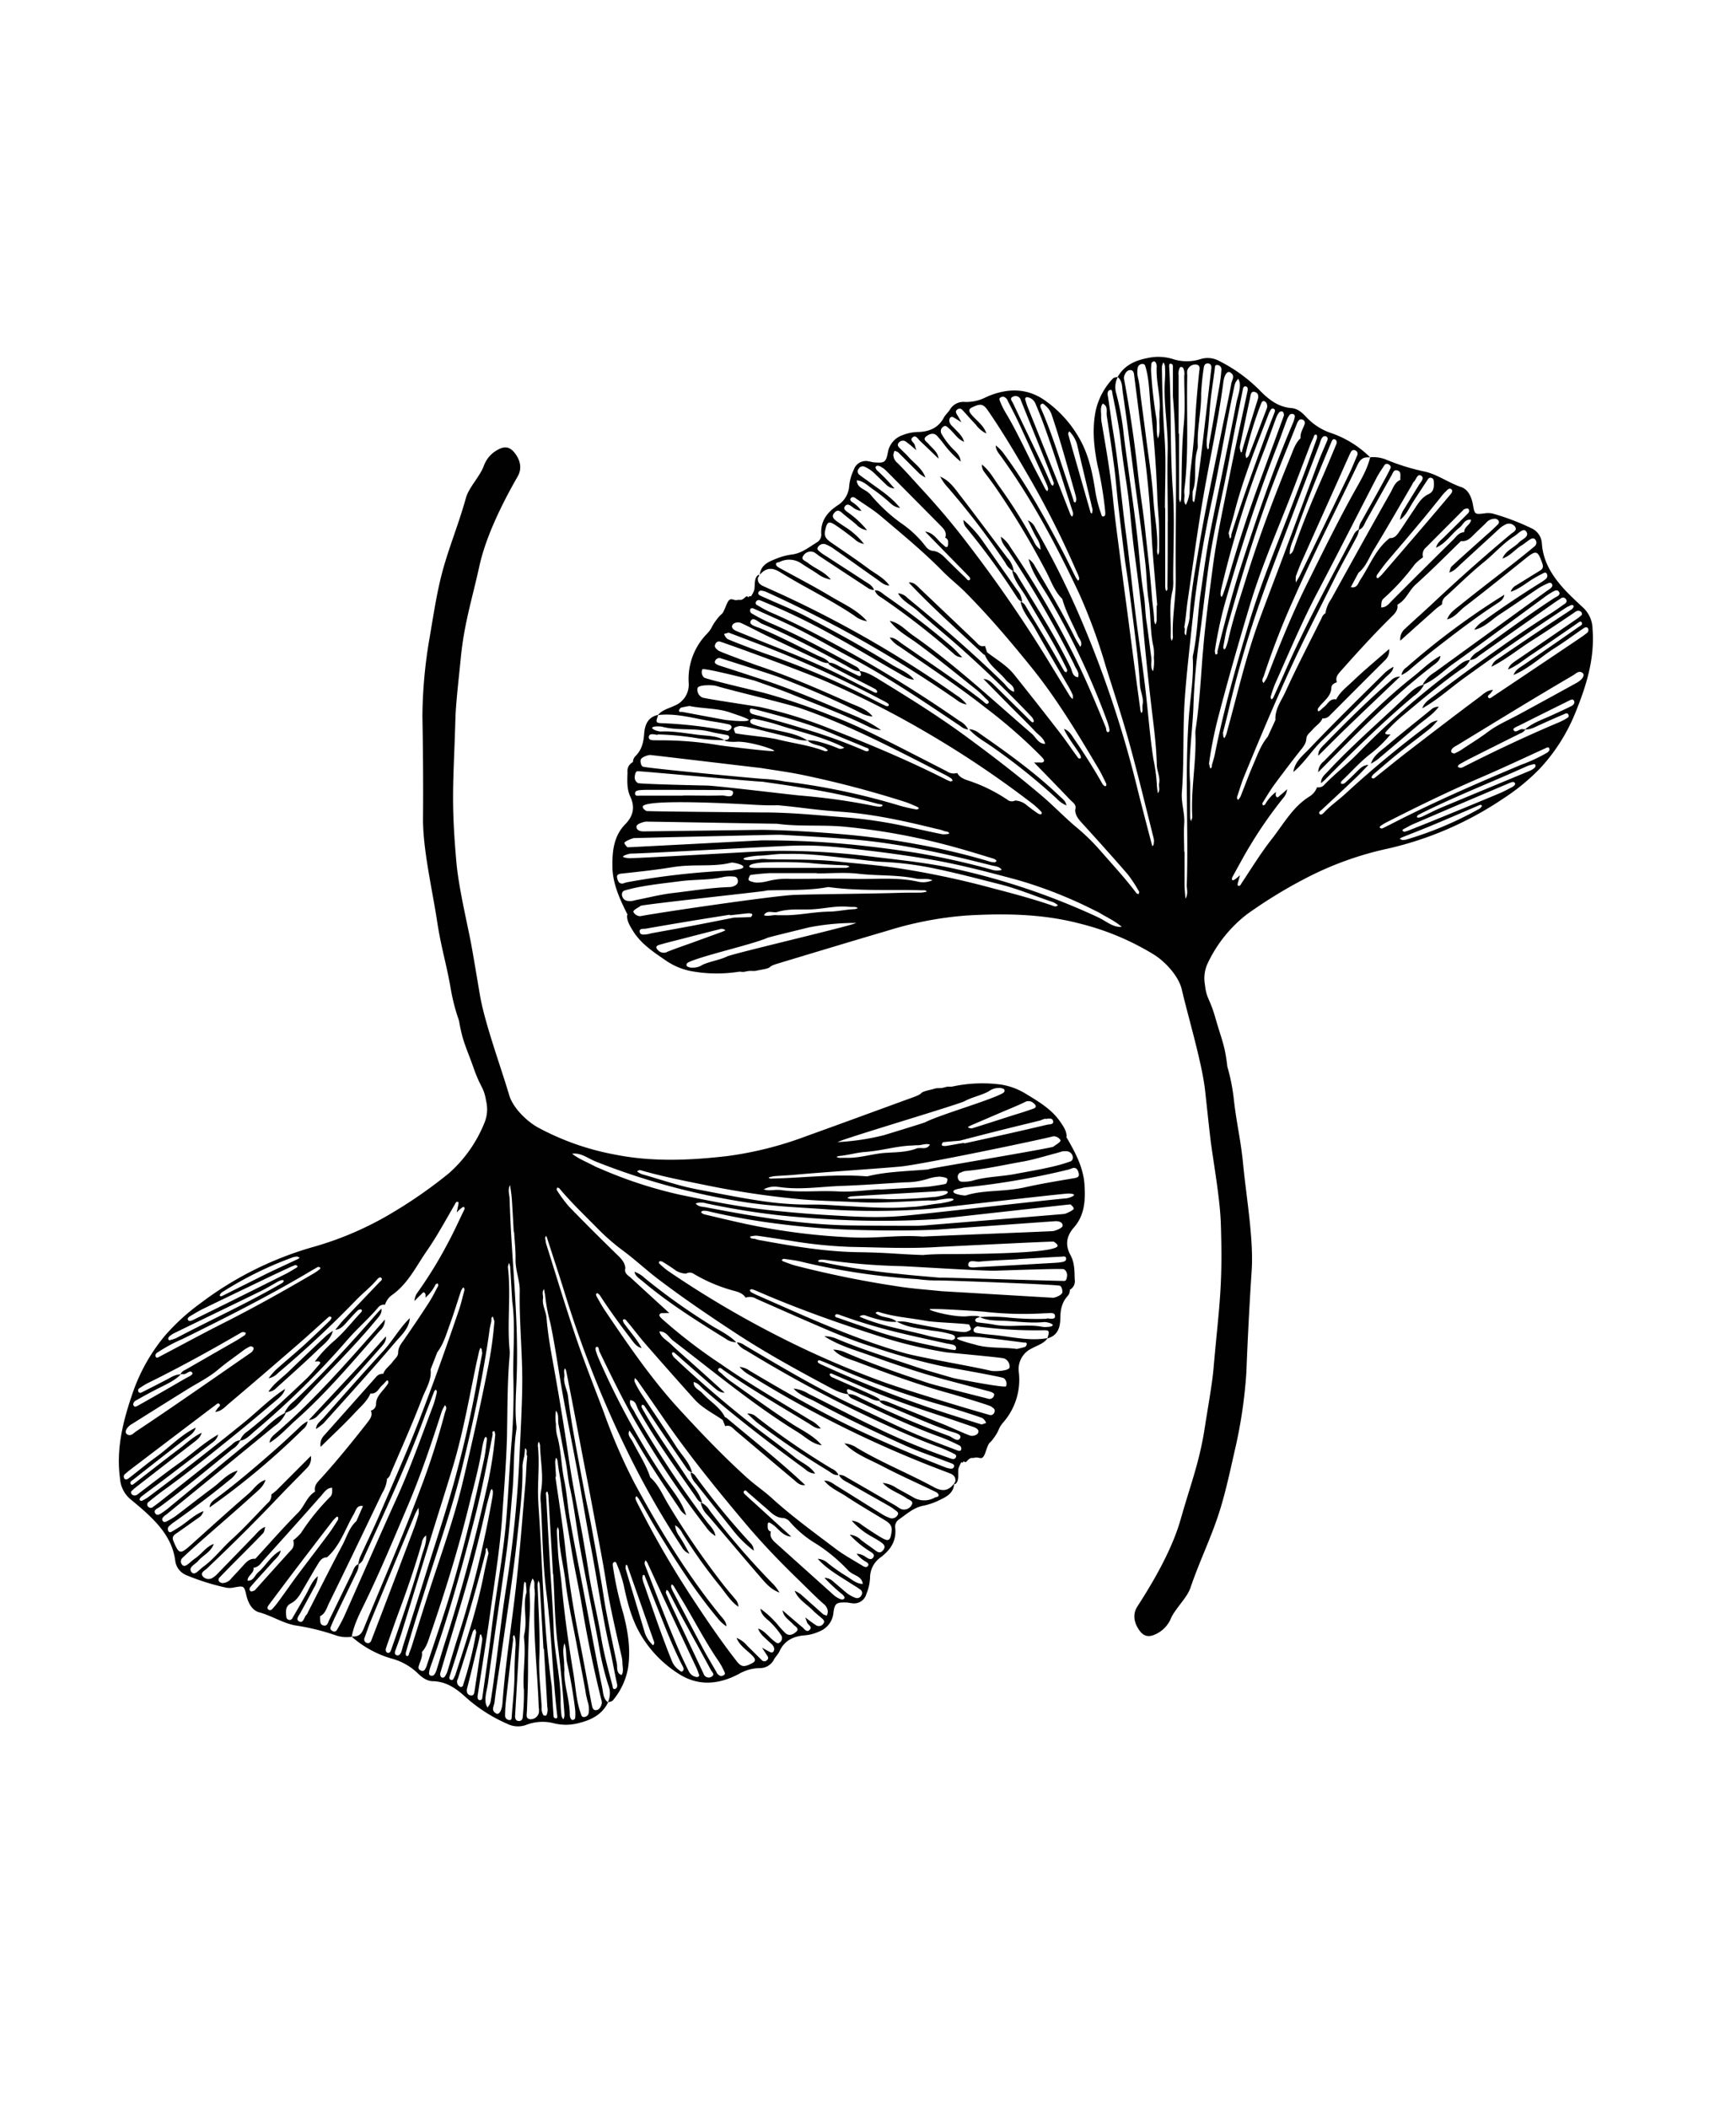 <svg xmlns="http://www.w3.org/2000/svg" viewBox="0 0 482.2 585.25"><title>ginkgo leave 2</title><g id="Laag_5" data-name="Laag 5"><path d="M244.73,165.83a207,207,0,0,1,20.15,15.63,3.22,3.22,0,0,0,2.39,1c-1.07-1.08-2.06-2.26-3.22-3.22A226.22,226.22,0,0,0,246,165.39c-.91-.61-1.68-1.55-2.93-1.5l0,.08H243A3.67,3.67,0,0,0,244.73,165.83Z" fill="#010101"/><path d="M276.4,207.9a170.94,170.94,0,0,1,17,13.69,8.2,8.2,0,0,0,2.81,2c-.17-1.27-1.22-1.91-2-2.68-6.83-6.52-14.51-12-22.22-17.37a4.94,4.94,0,0,0-2.74-1.11l0,.08h0C271.24,204.77,274,206.12,276.4,207.9Z" fill="#010101"/><path d="M368.76,214.22c-.86.92-1.91,1.73-1.81,3.2.38-.34.78-.66,1.13-1,7.92-8.07,16-15.94,24.66-23.24a8.82,8.82,0,0,0,2.76-3l-.06,0,0-.07c-2.24.43-3.73,2.12-5.22,3.53C383.07,200.46,375.53,206.94,368.76,214.22Z" fill="#010101"/><path d="M273.42,150.87a32.43,32.43,0,0,0-5.79-6.53,3,3,0,0,0,.74,2.11,203.19,203.19,0,0,1,14.12,19.38,2.81,2.81,0,0,0,1.32,1.21.24.24,0,0,0,0-.08l.08,0a5.4,5.4,0,0,0-1.29-3.05Q278,157.38,273.42,150.87Z" fill="#010101"/><path d="M266.65,137.48c-1.54-2-3-4.13-5.5-5.16a17.59,17.59,0,0,0,1.44,2.22,212.76,212.76,0,0,1,16.64,21.66,5.31,5.31,0,0,0,2.27,2.37.19.19,0,0,0,0-.07l.08,0a6.88,6.88,0,0,0-1.79-3.66C275.4,149.07,271.1,143.22,266.65,137.48Z" fill="#010101"/><path d="M385.26,207c-1.68,1.44-3.73,2.66-4.46,5a16.31,16.31,0,0,0,1.91-1.22c3.68-3.09,7.33-6.21,11-9.31,2-1.71,4.32-3.1,5.94-5.27a3,3,0,0,0-2.09.74C393.45,200.32,389.27,203.57,385.26,207Z" fill="#010101"/><path d="M174.26,254a.14.14,0,0,0,0,.06l-.07-.09c-.12,1.63.7,2.92,1.5,4.25,2.18,3.64,5.61,5.93,9,8.25a18.79,18.79,0,0,0,7,3.07,39.39,39.39,0,0,0,13.35.25c.94-.13,1,.17,2.14-.09,1.74-.4,1.86.09,3.39-.33l.93-.17c3.52-.63,1.23-.72,4.47-1.69,10.17-3.06,20.32-6.14,30.51-9.13a98.84,98.84,0,0,1,22.16-4.24c10.5-.6,21-.45,31.29,2.25a72.84,72.84,0,0,1,20.82,8.76c3.09,2,6.67,5.94,7.5,9.5,1.76,7.61,5.56,20.14,6.46,27.9.4,3.44,1.28,12.16,1.76,15.56.91,6.48,2.44,15.24,2.64,21.73.57,17.8-.49,22.45-2.05,40.23-.38,4.32-1.7,11.57-2.35,15.85-1.51,10-4,16.1-6.76,25.84-2.29,8.12-7.31,16.93-12,24.17-1.38,2.12-1,4.45.42,6.52,1.25,1.83,2.63,2.18,4.64,1.21a8.33,8.33,0,0,0,4.2-4.31c1.14-2.71,4.47-5.7,5.43-8.5,2.82-8.25,6.16-14.68,8.51-22.61,1.53-5.14,2.63-10.34,3.82-15.56a132.73,132.73,0,0,0,3.23-21.73c.33-8.7.89-19.49,1.47-28.19s-1.47-20.26-2.35-29.36c-.69-7.16-1.85-11.37-2.64-18.5a53.71,53.71,0,0,0-1.77-8.81c-.68-6-1.58-7.45-3.23-13.21-1.76-6.17-2.53-5.39-3-9.57a9.86,9.86,0,0,1,.66-5.64,37.34,37.34,0,0,1,10.86-13.74,132.12,132.12,0,0,1,16-9.87,91,91,0,0,1,23.4-8.5,94.91,94.91,0,0,0,31.89-13.83,58.71,58.71,0,0,0,10.1-8.23,50.18,50.18,0,0,0,9.91-15.44c3.08-7.51,5.51-15.15,4.85-23.47a8.21,8.21,0,0,0-2.5-5.8c-1.68-1.57-3.38-3.14-5-4.83-3.46-3.72-6.22-7.8-6.57-13.1a4.92,4.92,0,0,0-2.9-4.21,65.15,65.15,0,0,0-10.77-4.08,5.86,5.86,0,0,0-2.29-.05c-2.65.3-2.71.33-3.19-2.4-.38-2.16-1.33-4.26-3.27-4.91-3.42-1.15-6.37-3.36-9.83-4.23a60.77,60.77,0,0,1-11.27-3.49,9.81,9.81,0,0,0-4.17-.55l.09.09h-.11c-.87,3.5-2.77,6.55-4.48,9.63-4.66,8.39-8.86,17-13.12,25.59-4.16,8.38-7.63,17-11,25.75a10.21,10.21,0,0,1-1,1.61c-.69-.73-.09-1.41.12-2.09a213.3,213.3,0,0,1,8.19-21.09c5.57-12.67,11.88-25,17.83-37.45.87-1.83,1.85-2.11,3.42-2a.64.64,0,0,1,0-.07A28.71,28.71,0,0,0,370,120.31a16.71,16.71,0,0,1-7.07-4.43c-1.14-1.25-2.46-2.46-4.17-2.59-3.75-.29-6.36-2.38-8.84-4.91a42.84,42.84,0,0,0-11.14-8.1,6.65,6.65,0,0,0-5.18-.63,12.56,12.56,0,0,1-7.9,0,13.62,13.62,0,0,0-6.85-.27c-3.41.62-6.57,2-8.39,5.25-.48.13-1.07.15-1.35.46a19.11,19.11,0,0,0-4.71,8.68c-1.09,5.07-.58,10.14.41,15.19A96.7,96.7,0,0,1,307,142.17c0,.54.1,1.08-.52,1.21-.43.09-.53-.42-.64-.76a36.9,36.9,0,0,1-1.55-5.93c-.74-4.8-1.65-9.57-3.94-14a32.4,32.4,0,0,0-10-11.45c-5.17-3.7-10.82-3.5-16.44-1a11.82,11.82,0,0,1-5.91,1.34,4.35,4.35,0,0,0-4.19,2.21c-.49.75-1.22,1.35-1.64,2.13-1.48,2.82-4,3.89-6.95,4a12.41,12.41,0,0,0-4.49.87,6.16,6.16,0,0,0-4.09,4.68c-.51,2.85-.94,3.13-3.76,2.89-.51,0-1-.21-1.51-.27a3.52,3.52,0,0,0-4.24,2.38,13,13,0,0,0-1.25,4.41,6.9,6.9,0,0,1-3.24,5.43c-2.89,1.91-4.7,4.27-4.53,7.88a2.41,2.41,0,0,1-1.11,2.31c-2.18,1.33-4.17,3-6.82,3.41a17.8,17.8,0,0,0-4.09,1c-2.22.91-4.72,1.64-5.06,4.65,1.66-1.87,3.3-2.17,5.62-.74,6.8,4.21,14.07,7.64,20.72,12.13a6.9,6.9,0,0,0,3.46,1.49c-2.77-3.16-6.59-4.79-10.08-6.88-4.72-2.83-9.61-5.35-14.42-8-.32-.18-.71-.49-.77-.79-.13-.75.62-.59,1-.78a6,6,0,0,1,6.19.54c1.39.92,2.82,1.76,4.21,2.67a8.46,8.46,0,0,0,3.82,1.69c-1.71-2.16-4.35-3-6.43-4.68-.64-.51-2-.83-1.24-1.9a2.41,2.41,0,0,1,3-1,10.35,10.35,0,0,1,1.23.89q7,4.62,14,9.21a4.49,4.49,0,0,0,1.36.4l0-.07h.07c-.49-1.26-1.66-1.8-2.69-2.47-3.52-2.3-7.05-4.57-10.58-6.87A12.9,12.9,0,0,1,228,153.4c-.44-.39-1.23-.83-.83-1.47a1.81,1.81,0,0,1,2-.88,10.83,10.83,0,0,1,2.66,1.47c4,2.77,7.89,5.6,11.85,8.37,1,.72,2,1.65,3.37,1.66-1.51-2.15-3.89-3.25-5.91-4.76-3.36-2.51-6.87-4.82-10.32-7.21-1.08-.76-2-1.56-1.65-3.12.53-2.75,1-3,3.31-1.4,1.67,1.15,3.3,2.37,4.9,3.63A4.85,4.85,0,0,0,240,151a21,21,0,0,0-5.42-4.82c-.74-.5-1.52-1-2.21-1.52s-1.51-1.21-.69-2.21,1.47-.77,2.3,0c1.25,1.1,2.61,2.06,3.86,3.16a5,5,0,0,0,3,1.58,26.19,26.19,0,0,0-5.18-4.85c-.6-.44-1.52-1-1-1.73.65-1,1.54-.3,2.23.23a4.44,4.44,0,0,0,2.4,1,8.65,8.65,0,0,0-2.48-2.38c-.44-.3-.89-.69-.46-1.19s1-.19,1.38.1c2.41,1.69,5,3.23,7.19,5.13,5.76,4.88,11.6,9.67,16.91,15.08,2.05,2.09,4.41,3.9,6.48,6,6.41,6.47,12.29,13.39,18,20.45,7.22,8.88,13.06,18.67,18.88,28.47.72,1.21,1.31,2.5,1.94,3.76.17.34.35.81-.1,1-.17.07-.64-.35-.81-.64-2.4-4.25-5-8.35-7.77-12.37-.8-1.16-1.45-2.44-2.93-2.9,1.15,2.57,3,4.72,4.44,7.09.18.29.36.91.26,1-.59.42-.87-.2-1.12-.54-1.59-2.15-3.07-4.38-4.7-6.48q-6.31-8.15-12.73-16.18c-2.05-2.57-4.95-4.17-7.5-6.17-.19-.59-.38-1.18-.58-1.77-1.41.46-2.05-.67-2.85-1.43l-15.14-14.39c-.91-.86-1.72-1.92-3.19-1.77,6.59,7,13.8,13.35,20.78,19.94.08.09.23.1.35.14,1.24,3,4,4.65,5.88,7,.82,1,2.43,1.53,2.25,3.25-1.32-.35-2-1.52-2.84-2.38-8.5-8.33-17.51-16.09-26.72-23.62a4.21,4.21,0,0,0-2.67-1.35c1.25,2.22,3.59,3.23,5.39,4.84,3.41,3.08,7,6,10.44,9q11,9.66,21.05,20.23a3,3,0,0,1,.5.58c.16.32.43.81.31,1-.29.42-.64,0-.89-.21-.57-.53-1.1-1.09-1.64-1.63-2.74-2.7-5.48-5.39-8.21-8.1-.92-.91-1.8-1.85-3.22-1.91q3.78,3.84,7.55,7.67c2.25,2.27,4.58,4.49,6.76,6.83,1,1.09,2.47,1.88,2.83,3.51-1.9,0-2.52-1.78-3.68-2.78-10.84-9.33-21.3-19.15-33.07-27.36-2.07-1.44-3.77-3.52-6.44-4,2.12,2.83,5.26,4.45,8,6.48,5.54,4.11,10.88,8.47,16.27,12.77a27.84,27.84,0,0,1,2.23,2.12c.41.43,1.3,1,.94,1.43-.49.63-1.09-.17-1.55-.54-7.26-5.66-14.95-10.72-22.51-15.95-1-.71-2-1.7-3.38-1.67a8.67,8.67,0,0,0,2.81,2.54c8,5.56,16.11,10.86,23.75,16.88A142.83,142.83,0,0,1,289.23,210c.33.36.87.93.77,1.21-.25.72-1.05.41-1.63.45a9,9,0,0,1-1.16,0c3.35,3.44,6.71,6.88,10,10.33.75.79,1.93,1.4,1.43,2.83.05,1.67,1.06,2.76,2.12,3.92,4.23,4.63,8.42,9.29,12.5,14a38.3,38.3,0,0,1,3.15,4.81c.08.14-.1.45-.15.68-.21-.09-.49-.13-.61-.29-3-4-6.38-7.65-9.67-11.4a59.21,59.21,0,0,0-6.8-6.73c-3.35-2.77-6.34-5.94-9.65-8.76-6.82-5.81-13.91-11.25-21.12-16.54-7.53-5.54-15.44-10.49-23.4-15.36-1.93-1.18-3.84-2.49-6.15-2.88l0,.07h-.06c.14.33.38.67.34,1-.08.49-.56.33-.86.19-1.5-.72-3-1.48-4.46-2.2-1.13-.54-2.16-1.34-3.49-1.36l.07.09h-.06c-1,.18,1.85,1.58,2.93,2.15,3.28,1.72,6.6,3.37,9.88,5.09.27.14.6.71.53.81-.27.35-.67.15-1,0-2.63-1.33-5.26-2.64-7.88-4-7.06-3.61-14.41-6.57-21.78-9.48-1.3-.51-7-2.85-8.31-3.38-.64-.26-1.55-.76-1.36-1.52.24-.91,1.69-1.08,2.29-.85,1.08.41,6.22,3.09,7.26,3.57,4.52,2.11,9,4.26,13.53,6.37,1.24.59,2.44,1.37,3.91,1.24a.36.36,0,0,1,0-.09h0c-.85-1.19-2.26-1.5-3.46-2.09-5.19-2.52-10.28-5.21-15.61-7.43-1.09-.45-3.29-.94-2.78-2,.69-1.42,2.13.28,3.16.71,8,3.39,15.71,7.46,23.35,11.62,1.2.66,2.34,1.55,3.81,1.58l0-.09.07,0a2.29,2.29,0,0,0-1.22-1.3c-7.85-4.27-15.69-8.59-23.93-12.11a53.3,53.3,0,0,1-5.08-2.65,1.12,1.12,0,0,1-.27-1c.11-.43.61-.43.95-.27,3.15,1.41,6.3,2.81,9.42,4.27,6,2.82,11.74,6.21,17.61,9.33,10.62,5.66,20.53,12.41,30.5,19.09a3.75,3.75,0,0,0,2.05.88l-.07-.08h.05a5.57,5.57,0,0,0-2.37-2.29,364.53,364.53,0,0,0-32.9-20.38c-6.4-3.49-12.84-6.87-19.55-9.76-1.28-.55-2.5-1.27-3.73-2a.64.64,0,0,1-.31-1,.84.84,0,0,1,1-.37c.49.15.95.38,1.42.57a181.11,181.11,0,0,1,19.31,9.4c6.05,3.31,11.94,6.9,17.93,10.31,1.32.76,2.59,1.68,4.2,1.78-1.54-2-3.93-2.8-6-4.06-7.81-4.86-15.88-9.26-24-13.52-3.5-1.83-7.2-3.28-10.81-4.91-.7-.31-1.41-.59-2.08-.95a.66.66,0,0,1-.23-1,.8.8,0,0,1,.65-.29,5.17,5.17,0,0,1,1.45.38c6.87,3.11,13.61,6.47,20.29,10a340.8,340.8,0,0,1,32.61,20,5.72,5.72,0,0,0,2.75,1.23,10.75,10.75,0,0,0-2.83-2.54,309.71,309.71,0,0,0-45.29-26.47c-2.76-1.32-5.56-2.57-8.36-3.83-1-.46-1.71-1.1-1.5-2.34l.46-.79c-.15.26-.3-.2-.46.07-1.23.92-.72,3.09-1.08,4.27a9.73,9.73,0,0,1-.88,1.65c-.68-.4-.42.45-.83.1-.6-.51-.77.5-1.87.84H205c-1.53.43-2.12-1.33-3.22,1.36-1.53,3.73-.82,1.49-3,4.49-1.28,1.72-.88,1.92-2.37,3.52a17.92,17.92,0,0,0-5.12,13.59,6.3,6.3,0,0,1-3.95,6.42c-1.55.76-3.35,1.12-4.53,2.54-2.85.61-3.7,2.74-3.89,5.28-.17,2.33-.67,4.49-2.43,6.18a2.41,2.41,0,0,0-.68,1.66,2.71,2.71,0,0,0-1.51,2.77c-.06,2.31-.25,4.63.77,6.81,1.36,2.89.86,5.37-1.41,7.68-3.21,3.27-3.62,7.59-3.56,11.8.08,4.75,2.09,9.05,4.19,13.25l.07,0m14.37-56.91a.85.85,0,0,1,.48-.53c.73-.19,1.49-.3,2.28-.45,3.48.74,8.09.59,11.46,1.86.37.14,5,1.6,5,2-.06.73-6,.07-6.49,0-4-.72-8-1.48-12-2.23C188.91,197.68,188.46,197.63,188.63,197.08Zm-6,1.54.1-.08,0,.07c5.17-.59,10.08,1,15.1,1.78,1.51.22,3,.48,4.51.82.47.11,1,.52.65,1.13a1.66,1.66,0,0,1-.88.63c-.2.08-.49-.05-.74-.09a119.19,119.19,0,0,0-17.47-2c-1.87-.06-1.93-.22-1.17-2.28Zm0,5.37a79.68,79.68,0,0,1,10.61,1,49.21,49.21,0,0,0,7.92.6s0,0,0,0c-2.25-1.25-4.79-1.19-7.21-1.48-3.52-.41-7-1.1-10.6-.93a5.22,5.22,0,0,1-1.82-.52,2.36,2.36,0,0,1-.56-.46c.18-.12.35-.34.53-.35a7.27,7.27,0,0,1,2.28,0c4.46,1.18,9.13.26,13.58,1.44,1.47.38,3,.57,4.48.88.39.08.72.39.57.8-.2.56-.79.53-1.28.6l.1.07h-.05c.25.45,2.69.44,3.19.4,3.56-.27,11.26,2.29,10.51,2.55s-14.08-1.41-15-1.56A96.17,96.17,0,0,0,184,205.52c-.39,0-.77,0-1.15,0-1-.09-2.61.25-2.63-.83C180.21,203.36,181.8,203.94,182.64,204Zm7,17c-4,0-8,0-11.92,0-.53,0-1.48.26-1.41-.69.05-.72.9-.79,1.53-.85s1.28-.07,1.92-.07c6.92,0,13.84,0,20.76.06,1.1,0,3.11-.26,3,.77-.14,1.62-2,.69-3.13.73-3.59.12-7.18,0-10.77,0ZM171.4,243.58c-.15-.8.59-1,1.25-1.06,4.68-.51,9.38-1,14-1.76,6-1,11.39,0,16.36-1.26a1.77,1.77,0,0,1,.76,0c.51.1,2.62.5,2.71,1.13s-1.82.73-2.36.87a7.7,7.7,0,0,1-1.52.18,211.87,211.87,0,0,0-28.42,3.24,10.25,10.25,0,0,0-1.18.36C171.83,245.39,171.56,244.41,171.4,243.58Zm32.83,2.23a3.31,3.31,0,0,1-1.45.44c-5.36.17-10.65,1.06-16,1.68-3.15.37-6.26,1.16-9.38,1.78-.75.14-1.49.34-1.8.41-1.24.08-1.95,0-2.49-.74s-.55-1.89.42-2.18a44.61,44.61,0,0,1,4.84-1.11c3.51-.63,7.06-1,10.59-1.46,4-.54,8.17-.24,12.16-1.21a10,10,0,0,1,2.68-.08,1.07,1.07,0,0,1,1.1.87A1.34,1.34,0,0,1,204.23,245.81Zm-24.51,13.55c-.75.09-1.83.27-2-.54-.28-1.16.93-.92,1.57-1,4.41-.78,8.81-1.52,13.22-2.25,3.4-.56,6.8-1.09,10.21-1.64v.15c.39,0,4.75-.54,5.13-.54,2,0,.65.9.85,1-.22.12-4.66.17-4.89.21-3.88.77-7.76,1.54-11.65,2.28-3.64.68-7.29,1.34-10.93,2C180.71,259.11,180.22,259.31,179.72,259.36Zm3.22,4.58c-.83-.72-.87-1.32.11-1.62,2.07-.61,4.17-1.11,6.26-1.65,3.57-.92,7.13-1.85,10.71-2.74a1.41,1.41,0,0,1,1.47.35c-.36.16-.7.32-1.05.45l-8.25,3c-2.27.82-4.57,1.59-6.81,2.49A2.08,2.08,0,0,1,182.94,263.94Zm54.9-7.72c-1.56.86-34.36,8.51-35.94,9.32-1.82.93-5.05,1.43-6.86,2.35a4.57,4.57,0,0,1-2.82.73,1.84,1.84,0,0,1-.47,0c-.34-.14-.85-.22-1-.47-.26-.59.25-.92.71-1.12,4.31-1.9,17.45-4.82,21.77-6.7.48-.21,10.84-2.71,11.52-2.89A67,67,0,0,1,237.84,256.22Zm-35.52-80.61c.69.22,7.89,3,8.6,3.26a312.2,312.2,0,0,1,33.8,15.34c.57.3,1.15.58,1.68.92.28.17.68.43.36.84-.09.11-.49.09-.68,0-.94-.42-1.86-.87-2.76-1.34a226.63,226.63,0,0,0-30.58-13.12c-1.44-.49-9.3-3.45-10.67-4.12a3,3,0,0,1-.93-1.36C201.13,175.89,202.09,175.81,202.32,175.61Zm-3.73,3.47c.32-1,1-1.11,1.53-.93,6.29,2.14,22.1,8,28.22,10.55A257,257,0,0,1,256.77,203,278,278,0,0,1,287,223.28a22.48,22.48,0,0,1,2,1.83c.24.25.61.61.19.9-.19.13-.72-.06-1-.25-1.15-.81-2.29-1.63-3.37-2.53a5.56,5.56,0,0,0-2.84-1,2,2,0,0,1-1.84,0,44.11,44.11,0,0,0-10.83-5.42c-1.26-.42-2.7-.86-3.43-2.23a3.35,3.35,0,0,1-2.92-.48c-6.61-3.37-13.18-6.81-19.85-10.07-3.9-1.91-7.87-3.71-11.93-5.24a171.73,171.73,0,0,0-19.26-6.52c-1.1-.28-15.32-3.61-16.33-4.16a2,2,0,0,1-.51-2.29c.32-.55,14.15,3,14.64,3.17,3.61,1.3,7.25,2.52,10.81,4,7,2.83,14.08,5.46,20.86,8.81a8.62,8.62,0,0,0,3.32.88c-3.84-2.84-8.35-4.35-12.67-6.19-7.16-3.05-14.38-6-21.79-8.34-.37-.12-8.87-2.91-9.23-3-.69-.25-2.68-.7-2.46-1.44a1.29,1.29,0,0,1,1.52-1c2.3.75,14.37,4.51,16.62,5.4,7.71,3,15.37,6.22,22.77,10a8.71,8.71,0,0,0,2.92.8c-1.68-2.12-4.23-2.81-6.53-3.84-8.4-3.76-16.83-7.43-25.57-10.35-.59-.2-10.23-3.71-10.72-4.1S198.38,179.72,198.59,179.08Zm56,45.64a45.27,45.27,0,0,1-4.48-1,189.1,189.1,0,0,0-32.2-6.78,38.63,38.63,0,0,0-5.69-.7c-.93,0-32.88-3-33.69-3.43-.51-.27-.64-1.25-.59-1.78.07-.78,1.92-1.42,2.63-1.44.38,0,30.48,3.6,30.7,3.6,3.82.62,7.49,1.1,11.12,1.83a282.79,282.79,0,0,1,28.9,7.56c1.22.39,2.38.94,3.56,1.44.17.08.28.3.43.45C255,224.56,254.76,224.76,254.56,224.72Zm5.81,5.44a9.6,9.6,0,0,1,1.83.53c.48.23,1.25,0,1.44.75a6.7,6.7,0,0,1-1.87.16c-3.12-.61-6.22-1.31-9.33-2A126.52,126.52,0,0,0,235.87,227c-8.14-.62-16.25-1.5-24.42-1.46-.38,0-31.58-.26-31.93-.4-.17-.07-1-.74-.93-.93s-3.42-2.75,31.45-.77c1.14.07,4.15.19,5.93.09,8.05.76,9.15,1.19,17.71,1.83C242.74,226,251.57,228,260.37,230.16Zm-83.31-16.07c.51-.06,33.89,3,34.63,2.91,3.43.51,7.08,1,10.7,1.62A189.5,189.5,0,0,1,244,223.2c.12,0,.26,0,.38.05.3.09.8,0,.72.46,0,.14-.68.27-1,.23a21.15,21.15,0,0,1-2.25-.39,177.26,177.26,0,0,0-19.62-2.7c-3.16-.29-22.8-2.69-26-2.78-1,0-18-.4-19-.67a1.77,1.77,0,0,1-.93-1.61C176.33,215.23,176.48,214.16,177.06,214.09Zm2.55,14c1.53,0,34.64.59,36.18.59,6.35.87,12.78.21,19.11.86a178.13,178.13,0,0,1,30,5.57c3.68,1,7.34,2.14,11,3.25a2,2,0,0,1,.88.59c-.23.57-.79.4-1.25.37a4.76,4.76,0,0,1-1.11-.28,183.3,183.3,0,0,0-19.72-4.66c-7-1.31-14.07-2.22-21.19-2.83s-14.75-1.08-21.89-1.18c-.26,0-32.72.45-33,.43-.79,0-1.92-.31-1.86-1.36C176.86,228.65,178.94,228.09,179.61,228.08Zm-3.48,4.57c1.54-.06,37.62-.89,39.16-.92h1.53c6.76.38,13.51.74,20.26,1.31,13,1.1,25.71,4,38.34,7.2,1,.25,2.14.24,2.8,1.25a4.86,4.86,0,0,1-3-.14,208.41,208.41,0,0,0-20.93-4.63c-4.79-.74-9.6-1.4-14.41-1.92a248.37,248.37,0,0,0-28.33-1.52c-.26,0-37,1.95-37.21,1.92s-.86-.76-.93-1.19S175.75,232.67,176.13,232.65ZM193.76,191c.35-1,4.43-.83,5.17-.59,4.15,1.29,19.52,4.86,23.62,6.28,13.95,4.84,26.94,11.79,40.05,18.45a15.22,15.22,0,0,1,1.66,1c.18.12.24.4.36.6-.23.07-.49.24-.67.18a9.8,9.8,0,0,1-1.4-.63c-10.4-5.26-21.14-9.74-32-14a124.82,124.82,0,0,0-19.38-6c-.74-.16-15.4-2.34-16.08-2.65A2.37,2.37,0,0,1,193.76,191Zm14.54,6c.19-.48.65-.18,1.4-.09,7.14,1.9,14.69,3.81,21.87,6.9,2.93,1.26,5.9,2.42,8.84,3.68.35.15,1.16.27.86.85-.23.42-.93.15-1.4-.06a147.11,147.11,0,0,0-16.93-6.08c-4-1.26-8.08-2.34-12.13-3.5a13.67,13.67,0,0,1-1.83-.49A1,1,0,0,1,208.3,197Zm-3.94,6.61c-.18,0-.46-1-.51-1.19-.14-.49,1.06-.76,1.44-.84.89-.2,5.54,1,6.42,1.19,3.07.8,6.16,1.49,9.21,2.35a11.37,11.37,0,0,0,3.37.46l0,0c-2.94-1.9-6.36-2.31-9.66-3.1a30,30,0,0,1-5.54-1.41c-.5-.23-.9-.62-.61-1.16a1.11,1.11,0,0,1,1-.35,61.14,61.14,0,0,1,6.31,1.55c5.81,1.93,11.84,3.2,17.43,5.79.44.2.86.43,1.28.64a1.65,1.65,0,0,1-1.81.14,41.7,41.7,0,0,0-5.43-1.82,12,12,0,0,0-3-.34l.1.08h0c1.31,1.26,3.2,1.17,4.7,2a9.55,9.55,0,0,1,.91.66.86.86,0,0,1-1,.22c-4.17-1.6-8.6-2.12-12.9-3.19C213.63,204.65,206.71,204.07,204.36,203.58Zm33.22,48.77c-2.42.06-4.83.65-7.2.69-4.92.1-8.77,1.13-13.14,1-.84,0-1.1,0-1.35,0-1.23-.17-2.46.43-3.7,0,.95-1.61,2.54-.52,3.78-.91,3-.93,6.07-.61,9.12-.7,3.57-.11,7.07-1.1,10.67-.72.63.07,1.27,0,1.91.07a2,2,0,0,1,.61.29A2.35,2.35,0,0,1,237.58,252.35ZM256,247.79c-2,.05-4.09,0-6.13.07-7.78.26-21.24.32-29,.56-5.6.17-38.41,5-43.06,5.93a2.24,2.24,0,0,1-1.87-1.18c-.19-.55,1.65-1.34,2-1.7s34.24-4,34.6-4.16a3.85,3.85,0,0,1,1.13-.14c5.61-.14,11.24.06,16.4-.92,8.94,1.23,17.51.61,26.06.91.45,0,1-.12,1.3.36A9.48,9.48,0,0,1,256,247.79Zm-1.35-3.11c-5.72-1.19-11.5-.56-17.24-.69-5.9-.14-11.8,0-17.7,0a20.86,20.86,0,0,0-6.48.63,12.33,12.33,0,0,1-3.21.4c-.59-.09-2.23-.39-2.12-.93.06-.33.34-1.14.59-1.19.87-.17,4.47-.5,5.36-.51,4.36,0,8.72,0,13.08,0v.08c3.85,0,7.74-.35,11.54.09,5.33.62,10.73.24,16,1.35l.38.05c1.38.17,2.82-.17,4.16.4A6.37,6.37,0,0,1,254.67,244.68Zm-42.62-5.25a121.41,121.41,0,0,1,12.66.13c3.45.36,6.87.56,10.31.66a3.15,3.15,0,0,1,1,.35,3.31,3.31,0,0,1-1,.36c-3.84,0-7.68,0-11.52,0v0H212c-.5,0-3.82.22-3.88-.34C208,239.71,211.45,239.43,212.05,239.43Zm80.37,12c-5.56-1.93-11.24-3.42-16.93-4.91a237.76,237.76,0,0,0-27.34-5.7c-5.05-.72-10.13-1.09-15.19-1.63-6.52-.71-13-.51-19.53-.65a13.79,13.79,0,0,0-1.92-.09c-3.25.45-5,.41-4.95-.06s3.68-.84,4.07-.85c1.92,0,4.74-.46,6.66-.49h1.87c5.68-.13,11.61.73,17.58,1.34,2.91.3,5.82.77,8.74.89a89.25,89.25,0,0,1,14.4,1.88c6,1.24,11.92,2.82,17.86,4.32,5.09,1.28,9.91,3.35,14.87,5a6,6,0,0,1,1.24.8C293.41,251.81,292.89,251.62,292.42,251.46Zm12.78,3.3a192,192,0,0,0-42.1-14c-7.15-1.42-14.36-2.12-21.56-3a198.44,198.44,0,0,0-28.3-1.49c-.76,0-37.89,2.14-38.64,2-.3-.06-1.45-.14-1.52-.43s1.75-.84,2.12-.84c3.46,0,42.63-2.21,45.62-2.21,7.13-.24,13.71.58,20.31,1.36,5.58.65,11.11,1.44,16.64,2.36,8.33,1.39,16.46,3.54,24.59,5.72a122.27,122.27,0,0,1,21.74,8.55c.46.23.94.43,1.37.69,2.06,1.27,4.3,2.25,6.13,3.87C309.07,257.48,307.28,255.71,305.2,254.76ZM316,102.17a1.34,1.34,0,0,1,1.34-1.14c.7,0,.76.56.9,1,1,3.58,1,7.32,1.37,11,.89,8.36,1.58,16.75,1.86,25.16.11,3,.48,6.09.5,9.15,0,1.92,0,3.84,0,5.76a3.56,3.56,0,0,1-.32,1,3.62,3.62,0,0,1-.26-1.08c.36-4.75-.7-9.4-1-14.1-.34-5.7-1.27-11.38-2-17.06-.55-4.42-1.18-8.82-1.71-13.24a24.35,24.35,0,0,0-.59-3.78A6.74,6.74,0,0,1,316,102.17Zm-3.77,2.35c.26-.9.82-1.81,1.76-1.78s1,1,1.08,1.8c.81,6.2,1.55,12.4,2.42,18.58,1.15,8.21,1.95,16.45,2.35,24.74.34,6.75,1.06,13.48,1.6,20.22h-.16c0,1.41,0,2.82,0,4.23a3.83,3.83,0,0,1-.32,1.05,3,3,0,0,1-.37-1c-.05-2.3-.48-4.57-.64-6.84-.44-6-1.17-11.94-1.8-17.9-.56-5.45-1.48-10.86-2.07-16.31q-1.41-12.93-3.79-25.72A2.55,2.55,0,0,1,312.22,104.52Zm-1.77.15.1-.07a1.17,1.17,0,0,0-.05.11c1.3,1.11,1.15,2.81,1.35,4.2,1.24,8.32,2.26,16.68,3.36,25,1,7.33,2,14.65,2.87,22,.44,3.67.41,7.41,1,11.06.63,4.16.34,8.41,1.29,12.53a12.09,12.09,0,0,1,.11,3.07,11.72,11.72,0,0,1-.22,3.78c-.85-1.19-.3-2.56-.48-3.84-.46-3.27-.81-6.56-1.32-9.83-.39-2.52-.36-5.06-.78-7.61-.9-5.4-1.18-10.9-1.82-16.34-.58-5.07-1.29-10.12-2-15.18-.58-4.42-1.27-8.83-1.77-13.26a75.93,75.93,0,0,0-2-10.92,6.08,6.08,0,0,1,.37-4.67Zm-4.52,12.23a8.67,8.67,0,0,1-.08-1.53c0-1.12-.3-2.29.44-3.32,1.57.71.95,2.18,1.12,3.35.73,4.79,1.45,9.58,2.09,14.39.41,3.16.65,6.34,1,9.51.59,5.07,1.19,10.13,1.83,15.19.35,2.78.83,5.55,1.2,8.32.76,5.82,1.51,11.63,2.2,17.45.39,3.3.7,6.6.9,9.91.12,1.92,1.16,3.7.7,5.57,0,.62,0,1.14,0,1.64,0,.21-.19.4-.3.59a3.12,3.12,0,0,1-.26-.7q-.83-6.06-1.64-12.12-.93-7-1.84-14c-.67-5.06-1.36-10.11-2-15.17-.74-5.82-1.56-11.63-2.14-17.47C308.42,131.23,307.16,124.07,305.93,116.9Zm-8.88,2.86a6.19,6.19,0,0,1,.47.55,8.17,8.17,0,0,1,1.62,3c1.42,6.05,2.89,12.1,4.32,18.15a3.13,3.13,0,0,1-.19,1.09c-.43-.11-.42-.5-.51-.81q-2.26-7.87-4.51-15.75c-.49-1.71-1-3.42-1.46-5.14A.91.91,0,0,1,297.05,119.76Zm-7.77-7.61c.49-.29.87.28,1.23.59a5.51,5.51,0,0,1,1.64,2.52c2.5,7.37,4.5,14.88,6.64,22.36a7.12,7.12,0,0,1,.16,1.1c-.09.27-.12.68-.25.71-.49.11-.47-.36-.56-.65-1.38-4.11-2.74-8.23-4.11-12.34-1.45-4.36-3-8.7-4.82-12.9C289,113.07,288.77,112.45,289.28,112.15Zm-4.06-1.9a2.9,2.9,0,0,1,2.34,1.7c.6,1.41,1.18,2.83,1.73,4.26,3.21,8.49,5.84,17.18,8.65,25.81a2.14,2.14,0,0,1,.12.75,2.25,2.25,0,0,1-.27.67,2.26,2.26,0,0,1-.46-.58c-1.32-3.33-2.59-6.67-3.92-10q-4-10-8-19.93c-.23-.59-.4-1.21-.59-1.82C284.71,110.74,284.7,110.39,285.22,110.25Zm-3.79-.16a1.51,1.51,0,0,1,2.11,1c2.46,6.15,5,12.3,7.43,18.45.62,1.54,1.18,3.09,1.76,4.61-.1.27-.19.5-.27.73-.17-.15-.42-.25-.5-.44-.9-2-1.75-4-2.67-5.93C286.68,123,284,117.5,281.42,112,281.16,111.39,280.25,110.58,281.43,110.09Zm-2.87,0a1.82,1.82,0,0,1,1.36,1.21c1.09,2.17,2.23,4.32,3.25,6.53,2.52,5.45,5,10.93,7.46,16.4a7.44,7.44,0,0,1,.5,1.44c0,.2-.14.45-.21.69a2.13,2.13,0,0,1-.49-.45c-.67-1.24-1.29-2.5-1.95-3.75-3.12-5.87-5.79-12-9.22-17.69a20.13,20.13,0,0,1-1.63-3.45C277.44,110.52,278,110.19,278.56,110.13Zm-9.16,50.81c-.46.57-.85-.16-1.16-.46-1.58-1.49-3.11-3-4.68-4.54-1.36-1.3-2.51-2.88-4.7-3a3.07,3.07,0,0,1-1.82-1.3,29.44,29.44,0,0,0-6.88-6.45,46.7,46.7,0,0,1-8.51-8,3.47,3.47,0,0,0-.29-.25c-1.17-1.15-3.29-1.39-3.39-3.56,1.91.17,3.15,1.6,4.6,2.56a48.48,48.48,0,0,1,4.78,3.82A4.59,4.59,0,0,0,250,141c-2.42-3.07-5.71-5.1-8.8-7.38-.82-.6-1.68-1.16-2.47-1.8a1.14,1.14,0,0,1-.21-1.7,1.28,1.28,0,0,1,1.66-.54,9.23,9.23,0,0,1,2.84,1.95q1.65,1.61,3.33,3.2a3.42,3.42,0,0,0,2.09.87,49,49,0,0,0-4.8-5c-.24-.25-.55-.78-.45-.95.33-.53.94-.36,1.38-.13a7.06,7.06,0,0,1,1.54,1.12q7.72,7.77,15.43,15.56c.85.87,1.47,1.79,1,3.08a1.19,1.19,0,0,1,.82,1.12c0,.48.05,1.17-.22,1.38-.43.33-.81-.26-1.18-.55-1.62-1.26-2.61-3.4-5-3.65l9.65,9.86c.72.73,1.44,1.46,2.14,2.2C269.14,160,269.72,160.56,269.4,160.94Zm50.67,74c-.1-.36-.21-.72-.31-1.09-1.25-4.82-2.53-9.64-3.74-14.47a302.79,302.79,0,0,0-15.12-45.89,239.29,239.29,0,0,0-13.31-26.85,4,4,0,0,0-2.09-2.14c.83,1.67,1.56,3.41,2.52,5a6,6,0,0,1,1,3.14,5.31,5.31,0,0,1-1.88-2.33,141.29,141.29,0,0,0-9.7-15.4c-1.45-2.06-2.66-4.33-4.72-5.9a3.31,3.31,0,0,0,.72,2.13c1.07,1.43,2.16,2.86,3.17,4.33a220.94,220.94,0,0,1,14,23.31c1.34,2.56,2.27,5.41,4.44,7.51,1,3.61,2.83,6.83,4.32,10.21.42,1,1.48,1.87.68,3.12-.51-.88-1.07-1.73-1.52-2.64-3.36-6.77-7.23-13.26-11.08-19.76a5,5,0,0,0-1.75-2c1,3.94,3.46,7.12,5.47,10.49a213.06,213.06,0,0,1,16.13,33.95c.23.6.44,1.21.61,1.83s.46,1.62,0,1.76c-.74.22-.58-.82-.78-1.29-3.17-7.7-6.36-15.39-10.25-22.76a260.26,260.26,0,0,0-16.31-27.35A8.63,8.63,0,0,0,278,149c.15,1.78,1.43,3,2.34,4.33a299.15,299.15,0,0,1,17.88,30.83,2.21,2.21,0,0,1,.16.35c.4,1.15,1.56,2.08,1.06,3.51-1.61-.22-1.59-1.77-2.08-2.77-4.23-8.63-9.41-16.7-14.41-24.88-.45-.73-.77-1.59-1.71-1.86a.15.15,0,0,1,0,.07s0,0-.06,0c.6,2.81,2.56,4.91,3.94,7.31,3.43,6,7.17,11.79,10.29,18,.34.68.71,1.36,1,2.07.07.18-.1.45-.16.68-.2-.09-.51-.13-.6-.28-1.43-2.42-2.8-4.87-4.24-7.29-2.16-3.62-4.36-7.22-6.53-10.83a2.57,2.57,0,0,0-1.33-1.19v.07s0,0-.06,0c.59,2.81,2.59,4.89,3.94,7.29,2.93,5.24,6,10.38,9,15.59A24.64,24.64,0,0,1,298,193a2.64,2.64,0,0,1-.06,1.07,5.12,5.12,0,0,1-.69-.71q-3.31-5.39-6.6-10.79a373.84,373.84,0,0,0-21.3-30.9c-4.22-5.61-8.79-11-13.54-16.13-2.16-2.35-4.26-4.76-6.51-7a3,3,0,0,1-1.16-2.32,4.8,4.8,0,0,1,.33-1.06,3.08,3.08,0,0,1,1,.4c2,2,4,4,6,6a10.27,10.27,0,0,0,1.58,1c-.89-2.53-3.14-3.93-4.8-5.82-.67-.76-1.44-1.43-2.16-2.16-.43-.43-1-.9-.52-1.58a1.47,1.47,0,0,1,2-.44c1,.71,2,1.6,2.93,2.41l-.42-1.45c-.2-.74-1.66-1.36-.45-2.2.78-.54,1.31.47,1.83,1,1.76,1.64,3.48,3.32,5.22,5-.15-1.86-1.69-2.78-2.72-4.05-.5-.61-1.8-1.25-.7-2.11.79-.62,2.05-1.26,3.1-.08.59.67,1.18,1.35,1.71,2.06a27,27,0,0,0,4.77,5c-.08-1.54-1.11-2.51-2.11-3.47a21.19,21.19,0,0,1-3.19-4.19,1.48,1.48,0,0,1,.43-2c.66-.53,1.13,0,1.6.44,1.43,1.22,2.38,3,4.22,3.73-.41-1.56-1.6-2.55-2.63-3.66-.59-.64-1.37-1.17-1.48-2.14a1.3,1.3,0,0,1,.14-.72.67.67,0,0,1,1-.27c.77.41,1.5.92,2.24,1.38-.43-.76-.86-1.52-1.31-2.28-.3-.49-.34-.94.17-1.3a1,1,0,0,1,1.35.1c1.28,1.39,2.52,2.82,3.83,4.19a7.43,7.43,0,0,0,2.88,2.39c-.74-2.32-2.81-3.6-4.25-5.37-.79-1-.64-1.5.53-2,2.17-1,2.92-.8,4.2,1.07,4.36,6.33,8.26,13,12.08,19.61a258,258,0,0,1,12.22,24.38c.26.59.56,1.16.78,1.76s.41,1-.08,1.41a5.63,5.63,0,0,1-.65-.89c-1.51-3-2.94-6-4.52-8.91-4.65-8.69-9.44-17.3-15.32-25.25a10.4,10.4,0,0,0-2.38-2.48c0,1.41,1,2.35,1.7,3.37,8.49,11.8,15.27,24.59,21.44,37.7a156.24,156.24,0,0,1,7.4,20.19c2.22,7.08,4.56,14.13,6.54,21.29,2.42,8.74,4.52,17.56,6.74,26.35a4.06,4.06,0,0,1,.12,1.15C320.4,234.06,320.61,234.59,320.07,234.9Zm1.5-14.7c-.09-.88-.25-1.76-.26-2.65a48.87,48.87,0,0,0-.95-6.82c-1-6.57-1.48-13.19-2.26-19.78-.88-7.35-2-14.67-2.88-22-.87-7-1.56-14-2.49-20.92-1.27-9.5-2-19-3.6-28.51-.55-3.26-.9-6.57-1.46-9.85-.09-.53,0-1.12.48-1.34.8-.36.73.43.81.84.93,4.63,1.9,9.25,2.4,14s1.36,9.6,2,14.42c.41,3.16.67,6.35,1,9.52.25,2.29.5,4.57.81,6.85.89,6.58,1.74,13.16,2.32,19.78q1,11.26,2.33,22.48c.63,5.33,1.35,10.65,1.49,16,0,1.78,1,3.46.64,5.31C321.81,218.4,322.35,219.4,321.57,220.2Zm.48-104.36c-.16,2,.36,4-.44,5.88-.55-1.87-.14-3.82-.44-5.69a127.12,127.12,0,0,1-1.45-12.91,12.45,12.45,0,0,1,.12-2.28c0-.18.3-.41.5-.47.46-.14.68.21.81.58a2.11,2.11,0,0,1,.13.75c-.24,4.49,1.27,8.87.77,12.7C322.05,115.33,322.07,115.59,322.05,115.84Zm84.39,25.74a.84.84,0,0,1,.3-.24c.34-.08.82-.29,1-.14.52.37.33,1,0,1.32-2.16,2.19-4.37,4.33-6.55,6.51-.89.89-2,1.61-2.31,3,2.75-1.19,4.27-3.83,6.53-5.58,1-.78,1.46-2.43,3.19-2.16-.13,1.33-1.68,1.8-1.87,3.09l-.06.37c-1.47.06-2.18,1.24-3.07,2.12q-8.46,8.35-16.87,16.77c-.9.9-1.61,2-3.1,2,.08-.88-.07-1.87.69-2.5a62.77,62.77,0,0,0,8.65-9.49,14.45,14.45,0,0,1,2.3-1.95,2.55,2.55,0,0,1,.86-2.77Zm-4.9-5.11c.43-.45,1-1.13,1.58-.65s0,1.13-.38,1.59c-2.64,3.13-5.28,6.26-7.95,9.36-3.66,4.28-7.35,8.54-11,12.79a10.54,10.54,0,0,1-1.12,1c-.17-.15-.34-.23-.33-.3a1.38,1.38,0,0,1,.16-.71c.91-1.24,1.79-2.5,2.78-3.68,3-3.53,6-7,8.94-10.54,2-2.35,3.88-4.76,5.83-7.13C400.5,137.6,401,137,401.54,136.47Zm-8.89-2.67c.72-.61,1-2.39,2.06-1.76s-.06,1.74-.57,2.55c-1.34,2.18-2.7,4.35-4,6.53a6.9,6.9,0,0,0-1.27,3.18c1.7-1.25,2.48-3.17,3.57-4.87,1.38-2.13,2.76-4.26,4.17-6.37a.82.82,0,0,1,1-.39.9.9,0,0,1,.62.85c.11,1.44.13,2.94-1.4,3.64-2,.92-3,2.72-4.1,4.38-1.3,1.88-2.52,3.81-3.82,5.7-.71,1-1.35,2.22-2.9,2.14-3.89,3-5.53,7.61-8.14,11.53-.66,1-.92,2.49-2.67,2.08l2.14-4c2.07-1.66,2.91-4.17,4.22-6.33,3.65-6,7.15-12.12,10.71-18.19A2.34,2.34,0,0,1,392.65,133.8Zm-34.48,52.36c3.93-8.64,8.28-17,12.52-25.53,2-4,4.22-7.9,6.3-11.87a8.41,8.41,0,0,0,.51-1.75s0,0-.07,0V147a2.92,2.92,0,0,0-1.47,1.56c-6.56,12.48-13.31,24.87-19,37.8-1.07,2.46-2.19,4.91-3.31,7.35-.09.19-.33.32-.49.48-.09-.23-.29-.49-.24-.68a32.27,32.27,0,0,1,1.23-3.63c3.82-8.53,7.42-17.15,11.78-25.43,5.55-10.54,10.92-21.18,16.4-31.76.65-1.25,1.46-2.41,2.23-3.59a.78.78,0,0,1,1-.25c.49.22.91.61.63,1.2-.55,1.15-1.15,2.28-1.77,3.4-2,3.7-4.11,7.39-6.16,11.09a5.17,5.17,0,0,0-.87,2.46l.09,0a.64.64,0,0,0,0,.07c1.19-.44,1.47-1.61,2-2.56,2.36-4.2,4.7-8.41,7.07-12.61.35-.61.56-1.58,1.56-1.31s.88,1.11.84,1.89c0,.24,0,.47,0,.7l.08,0-.08.1v-.06c-1.54.65-2,2.24-2.69,3.48-5.59,9.85-11.07,19.77-16.55,29.68a8.74,8.74,0,0,0-1.54,3.8l.07,0-.08.11s0-.05,0-.07a2.66,2.66,0,0,0-1.09,1.42c-3.36,6.77-6.86,13.47-10,20.35-1.13,2.51-3,4.87-2.81,7.88q-1.05,2.31-2.12,4.63c-1.85,2.19-2.8,4.86-3.9,7.44-1.32,3-2.46,6.17-3.7,9.25a4.6,4.6,0,0,1-.66.88.88.88,0,0,1-.2-1.05c.61-1.82,1.14-3.67,1.87-5.44C349.65,205.61,353.78,195.83,358.17,186.16Zm16.94-60.48c.3-.65.79-1,1.51-.55a1,1,0,0,1,.33,1.34c-.7,1.64-1.36,3.31-2.13,4.91q-6.92,14.33-13.88,28.61c-.2.4-.46.77-1,1.7a7.1,7.1,0,0,1,0-1.73c.53-1.43,1.07-2.86,1.7-4.26q5.37-12,10.8-24.09C373.33,129.63,374.2,127.65,375.11,125.68ZM370.82,122c.54.22.54.87.34,1.35-1.37,3.3-2.74,6.61-4.18,9.89-2.67,6.08-5.19,12.23-7.39,18.5-.27.79-.46,1.71-1.33,2.15v.1l-.07-.06.07,0c-.11-2,.84-3.65,1.45-5.42,3-8.69,6.51-17.2,10.06-25.69C370,122.25,370.24,121.72,370.82,122Zm-10.12-5.22a.84.84,0,0,1,1-.31.94.94,0,0,1,.71,1.17c-.42,1.33-1.32,2.51-1.16,4l.09-.08-.09.1v0c-1.41,1.33-2,3.17-2.68,4.88-4.65,11.37-9,22.86-12.62,34.6-1.7,5.49-3.57,10.94-4.79,16.57a15.58,15.58,0,0,1-.72,2.19c-.06.17-.28.29-.43.43-.08-.24-.27-.49-.23-.7.35-1.87.63-3.77,1.14-5.6,3.29-11.83,6.84-23.57,11-35.13,2.54-7.1,5.47-14.07,8.24-21.09A5.23,5.23,0,0,1,360.7,116.75Zm-2.4-1.69a.91.91,0,0,1,.7-.17.66.66,0,0,1,.65.77,8.11,8.11,0,0,1-.54,1.8c-5.67,13.3-10.33,27-14.73,40.73-2.36,7.41-4.28,14.95-6.19,22.49-.09.35.25,1-.54.95-.12,0-.16-.68-.22-.94a115.37,115.37,0,0,1,2.69-12.81c4.26-15,9.07-29.82,14.74-44.35.93-2.38,1.75-4.8,2.66-7.19A4.83,4.83,0,0,1,358.3,115.06Zm-2.92-.66a.82.82,0,0,1,.67-.22c.42.09.56.45.58,1.11-.13.36-.34,1-.56,1.56-2.32,6.37-4.66,12.73-7,19.11q-4.35,12.09-7.87,24.44c-.45,1.59-1,3.16-1.54,4.74a2.57,2.57,0,0,1-.39.56,1.92,1.92,0,0,1-.25-.69,7.61,7.61,0,0,1,.19-1.51,288,288,0,0,1,12.18-39.15c1.09-2.87,2.1-5.77,3.18-8.64A5.37,5.37,0,0,1,355.38,114.4Zm-2.73-.11c.26-.41.43-1.08,1.07-.86s.4.79.21,1.27c-.91,2.37-1.85,4.75-2.73,7.14-3.21,8.74-6.34,17.5-9.15,26.38-.13.41.12,1-.46,1.22-.1-.49-.2-1-.32-1.5.52-1.83,1.09-3.66,1.56-5.5,2.42-9.55,6.13-18.64,9.65-27.8A2.26,2.26,0,0,1,352.65,114.29Zm-2.31-2.37c.13-.33.32-.69.84-.59.16.12.42.23.54.43a1.92,1.92,0,0,1,.07,1.82c-1.63,4.28-3.25,8.56-4.9,12.83-.11.3-.45.52-.68.77a2.91,2.91,0,0,1-.25-1.07A104.83,104.83,0,0,1,350.34,111.92Zm-1.87-3.14c1,.21,1.21,1.08.88,2.12-1.19,3.75-2.33,7.52-3.49,11.29-.26.85-.5,1.7-.74,2.55-.09.31,0,.71-.46.83-.09-.36-.19-.71-.27-1.07a3.52,3.52,0,0,1,0-.63c.92-4.35,1.86-8.94,2.86-13.52C347.39,109.66,347.44,108.57,348.47,108.78Zm-6.76-5.41c1.51.85.45,2.15.29,3.11-.75,4.26-1.74,8.49-2.59,12.74-2.17,10.87-4.57,21.71-6.38,32.64-1.08,6.51-2.33,13-2.61,19.67a16.23,16.23,0,0,1-.62,2.59c-.16.74-.24,1.49-.36,2.24-.88-.66,0-1.61-.5-2.22.45-2.53.6-5,.94-7.34,1.39-9.44,2.64-18.91,4.25-28.33,1.85-10.8,4.26-21.51,5.67-32.39C340.07,104,340.91,102.91,341.71,103.37ZM338,101.32a1.22,1.22,0,0,1,1.27,1.19,42.58,42.58,0,0,1-.61,4.9q-1.4,8.07-2.85,16.12c-.08.43.16,1-.39,1.24a8.37,8.37,0,0,1-.24-1.08c0-.51,0-1,0-1.53.36-2.77.64-5.54.83-8.33.27-3.79.92-7.56,1.4-11.33C337.49,102,337.37,101.35,338,101.32Zm-4.38,8.34a67.19,67.19,0,0,1,.75-7.6c.08-.69.43-1.25,1.22-1.16s.95.71.87,1.42c-1,8.46-1.94,16.93-3,25.4-.43,3.53-1,7-1.54,10.56a10.82,10.82,0,0,1-.24,1.1c-.6-.23-.36-.77-.41-1.18s0-.77,0-1.78c1.32-3.32.13-7.53,1.28-11.5a3.69,3.69,0,0,0,.15-1.14C332.47,119,333.66,114.39,333.64,109.66Zm-3.86-5.56a7.29,7.29,0,0,1,0-1.15,2.34,2.34,0,0,1,2.58-1.74c1.21.28.83,1.22.74,2.16-.44,4.31-.84,8.63-1.07,12.95-.25,4.84-.77,9.64-1.34,14.45-.24,2-.2,4.09-.28,6.13a9.8,9.8,0,0,1-1,3.26c-.82-.94-.24-2.07-.42-3.1a9.1,9.1,0,0,1,0-1.15C330.27,125.84,329.53,115,329.78,104.1Zm-5.41,40.72c0,6,0,12-.08,18.05,0,.4.2.94-.4,1.17a5.36,5.36,0,0,1-.22-1.1q0-11,0-21.89h-.07c0-6.52.35-13.08-.1-19.57-.41-5.74-.61-11.46-.71-17.19,0-.9-.07-1.8,0-2.69a3.72,3.72,0,0,1,.38-1,2.73,2.73,0,0,1,.43.94,32.63,32.63,0,0,1,0,3.83c-.47,6.66.92,13.24.76,19.89S324.38,138.29,324.37,144.82Zm2.23,16c.06,5.39-1.08,10.7-.79,16.09a3,3,0,0,1-.32,1,3.9,3.9,0,0,1-.3-1.07c.18-4.33-.57-8.7.55-13a13,13,0,0,0,.15-3.06c0-8.34.46-16.71-.12-25-.81-11.39-.33-22.79-1-34.17,0-.29,0-.57.27-.63a.64.64,0,0,1,.77.63c0,2.56,0,5.12,0,8.44C327.22,126.5,326.39,143.68,326.6,160.85Zm1.22-21.36a4.84,4.84,0,0,1-.3-1.06q0-9,0-18h-.12c0-5.37,0-10.74,0-16.11a3.78,3.78,0,0,1,.33-2.22c.06-.09.2-.21.28-.19.23,0,.54.08.64.24a3.69,3.69,0,0,1,.31,2.22c0,4.48.3,9-.12,13.42-.66,6.88-.55,13.76-.72,20.64A4.81,4.81,0,0,1,327.82,139.49Zm1.83,106.08c0,1.3.47,2.69-.36,3.93-.08-1.26-.23-2.53-.25-3.79,0-3.08,0-6.16,0-9.23h-.09c0-2.57-.16-5.14,0-7.69.22-3-.88-5.85-.65-8.78.68-8.81.2-17.67.84-26.46.47-6.47,1.23-12.94,1.9-19.41a325.86,325.86,0,0,1,5.67-35.48c2.27-10.47,3.92-21,6.2-31.52a4.08,4.08,0,0,1,.38-1.08,6.2,6.2,0,0,1,.67-.88,4.85,4.85,0,0,1,.39,1c.28,2-.53,3.8-.9,5.65-2.26,11.64-4.73,23.24-7.07,34.87-1.21,6-2,12.06-2.88,18.12-.83,5.67-.88,11.44-2.1,17.07a2.83,2.83,0,0,0-.07.77c.27,5.13-.55,10.22-1,15.3C329,213.82,330.16,229.7,329.65,245.57Zm4.47-64.4c-.56,7.1-.91,14.25-2,21.32a7.94,7.94,0,0,0-.05,1.54c.26,7.56-1.28,15.05-.88,22.61a1.2,1.2,0,0,1,0,.38c-.1.33-.22.65-.33,1a5.34,5.34,0,0,1-.27-1.08c0-3.08,0-6.15,0-9.56-.53-6.72.59-13.71.9-20.73a174.5,174.5,0,0,1,1.43-17.53c1-7.18,1.76-14.41,2.75-21.6,1.46-10.5,4.15-20.74,6-31.15,1.09-6.15,2.39-12.26,3.6-18.38.08-.38.27-.76.75-.69s.57.43.58.82a3.9,3.9,0,0,1-.12.75c-1.64,7.72-3.37,15.43-4.91,23.17-1.69,8.51-3.58,17-4.7,25.59C335.84,165.43,334.74,173.26,334.12,181.17Zm2.57,31c-.12.42.1,1-.51,1.19l-.34-1.34a112.79,112.79,0,0,1,2.37-12.14c2.75-10.63,5.78-21.19,8.94-31.71,3-10.06,7.16-19.7,11-29.46,1.86-4.77,3.65-9.56,5.49-14.33a28.08,28.08,0,0,1,1.2-2.82c.18-.34.18-1.1.88-.81.14.06.17.73.06,1.05-1,2.77-2,5.54-3,8.29-1.34,3.59-2.72,7.17-4.09,10.76-4,10.52-8.36,20.9-11.61,31.7-3.68,12.22-7.16,24.5-9.65,37C337.21,210.45,336.93,211.3,336.69,212.16Zm3.91-8.23a7.7,7.7,0,0,1-.47,1c-.5-.35-.26-.89-.42-1.45.5-2,1.06-4.13,1.55-6.24C343.4,188,346,178.93,349,170s6.44-17.55,9.73-26.29c2.58-6.83,5.21-13.64,7.81-20.45a9.42,9.42,0,0,1,.51-1.44c.25-.44.64-.9,1.23-.69s.56.75.35,1.25c-.79,1.89-1.65,3.75-2.37,5.67-3.28,8.75-6.51,17.52-9.78,26.27-2.24,6-4.56,12-6.76,18-3.49,9.49-5.76,19.35-8.43,29.08C341.07,202.2,340.85,203.07,340.6,203.93ZM411,224.47a98.36,98.36,0,0,1-20.43,8.62,6,6,0,0,1-1.09.11l-.7-.34a4.12,4.12,0,0,1,.63-.39c3-1.19,5.94-2.33,8.88-3.56,4.12-1.72,8.21-3.5,12.32-5.26.35-.15.76-.39,1,0C411.67,223.78,411.28,224.32,411,224.47Zm9.08-6c-1.24.65-2.49,1.32-3.79,1.86q-9,3.75-18.07,7.44c-2.25.92-4.5,1.81-6.76,2.7-.47.19-.95.33-1.31.45a2.18,2.18,0,0,1-.49-.2c-.19-.17-.13-.38.18-.54,1-.53,2-1.11,3.08-1.56Q406,223,419,217.49c.12-.05.24-.11.36-.15.47-.18,1.09-.45,1.4,0S420.49,218.24,420.08,218.45Zm6.13-5.27a5.48,5.48,0,0,1-1.29.78c-8.26,3.44-16.53,6.84-24.78,10.3-1.76.74-3.46,1.65-5.2,2.46a5.62,5.62,0,0,1-1,.27l-.41-.18c.09-.18.13-.42.28-.51.43-.27.9-.49,1.35-.72,9.51-4.72,19.42-8.56,29.07-12.94a10.52,10.52,0,0,1,1.48-.44c.34-.09.76-.21.82.32A.88.88,0,0,1,426.21,213.18Zm3.6-4.29a45.17,45.17,0,0,1-7.29,3.4c-12.27,5.15-24.47,10.44-36.3,16.55l-2.3,1.14a1.54,1.54,0,0,1-.48-.09c-.23-.15-.24-.41,0-.6a13.62,13.62,0,0,1,1.63-1c8.55-4.35,17.17-8.57,26-12.36,6.11-2.62,12.13-5.47,18.18-8.22.33-.15.79-.44,1-.09C430.62,208.14,430.22,208.62,429.81,208.89Zm6.7-12.92c-1.82.92-3.68,1.76-5.54,2.61-2.49,1.15-5.15,2-7.27,3.81h0a.35.35,0,0,0,0,.08c1.46.08,2.66-.66,3.92-1.22,2.2-1,4.43-2,6.65-2.93.45-.2,1.07-.57,1.35,0,.4.78-.39,1-.92,1.35a17,17,0,0,1-1.71.85c-9.05,3.81-17.9,8-26.67,12.45a1.44,1.44,0,0,1-.73.16,2.38,2.38,0,0,1-.68-.26c.11-.21.16-.51.33-.61.87-.53,1.76-1,2.67-1.49q7.19-3.62,14.38-7.2a2.67,2.67,0,0,0,1.41-1.08h-.06l.1-.08a3.23,3.23,0,0,1-.76,0c-.94-.21-2,1.3-2.58.2-.29-.55,1.24-1,2-1.43,4.45-2.25,8.92-4.46,13.38-6.67.45-.23,1-.59,1.37-.07C437.59,195.11,437.06,195.69,436.51,196Zm1.58-6.51q-7.89,4.35-15.81,8.65c-3,1.66-6.28,3-9,5.06-2.44,1.83-5,3.37-7.54,5.08a14.31,14.31,0,0,1-1.81.93c-.73-.14-.94-.48-.82-.86.26-.79,1-1.08,1.68-1.48,5.78-3.51,11.55-7.06,17.34-10.56q7.38-4.47,14.82-8.83c.79-.46,1.65-1.51,2.69-.6C440.26,187.41,439.53,188.67,438.09,189.46Zm2.58-13.66c-.8.63-1.64,1.2-2.49,1.77q-10.62,7.14-21.26,14.26l-2.23,1.48c-.41.27-.93.79-1.3.3s.35-.81.64-1.17l.69-.91c-1.68,0-2.8,1.23-4,2.12-6.73,5-13.42,10.16-20.09,15.28-2.83,2.18-5.58,4.45-8.38,6.67-.38.29-.8.78-1.28.24-.08-.08.26-.68.52-.9,2.52-2.15,5-4.32,7.61-6.4s5.46-4.19,8.15-6.34a21.08,21.08,0,0,0,2.1-2.22,4.83,4.83,0,0,0-2.69,1.3,297.24,297.24,0,0,0-22.9,19c-1.95,1.82-4.19,3.32-6,5.27-.33.35-.88.84-1.25.35s.34-.85.68-1.17c3.35-3.13,6.72-6.24,10-9.39,1-1,1.94-2,2.91-3-1.41,0-2.3.93-3.2,1.83-1.08,1.07-2.17,2.14-3.3,3.15-.23.21-.8.37-1,.24-.38-.28,0-.66.21-.9,2.57-2.43,4.91-5.12,7.73-7.3a35.2,35.2,0,0,0,5.72-5.53,3.35,3.35,0,0,1-1.14,0c-.58-.21-.26-.63,0-.87a52.09,52.09,0,0,1,3.83-3.75c5.57-4.66,11.1-9.38,17.07-13.55a5.39,5.39,0,0,0,2.26-2.41h-.06l0-.07c-1.75.19-2.91,1.48-4.2,2.44a230.29,230.29,0,0,0-27.13,23.77c-2.85,2.92-6.13,5.44-9,8.4a2.11,2.11,0,0,1-2.06.74,5.09,5.09,0,0,1-2.18,2.61c-4.6,2.9-7.12,7.58-10.33,11.68-3.08,3.93-5.7,8.18-8.45,12.34-.24.36-.43,1-1.06.62-.12-.08,0-.67.12-1,.15-.62.34-1.23.5-1.84-.38.33-.75.68-1.17,1-.27.19-.76.5-.89.41-.34-.25-.15-.69,0-1,1.68-3,3.27-6.07,5.09-9a118.87,118.87,0,0,1,9-12.86,4.36,4.36,0,0,0,1.06-2.41c-.65.59-1.29,1.19-2,1.74-.32.26-.71.9-1.11.14-.15-.29,0-.74,0-1.11a11.11,11.11,0,0,0-3,3.44c-.11.17-.4.21-.61.31-.05-.23-.22-.53-.13-.68,1-1.63,2-3.29,3.09-4.83q3.51-4.78,7.18-9.45c.87-1.11,1.84-2.09,1.93-3.64.07-1.1,1.08-1.68,1.71-2.47.88-1.08,2.22-1.76,2.76-3.14a2.27,2.27,0,0,0,2-.77c5.12-5.13,10.24-10.28,15.39-15.38a3.63,3.63,0,0,0,1.12-3.09c-3.4,3-6.9,5.86-10.16,9-1.62,1.55-3.5,2.92-4.53,5-1.77-.35-2.33,1.28-3.39,2.08-.4.31-.74.7-1.12,1s-.53.23-.61,0a.89.89,0,0,1,.13-.69,15.43,15.43,0,0,1,1.24-1.44c1.14-1.2,2.33-2.33,2.4-4.19,0-.79.74-1.3,1.54-1.52-.53-1.46.38-2.34,1.24-3.32,4.44-5,9-10,13.74-14.68,1-1,2.08-1.92,1.82-3.55,2.37-1.23,3.16-3.87,5.07-5.58,4.32-3.88,8.41-8,12.59-12.08,1.44.21,2.4-.59,3.33-1.53,1.17-1.17,2.4-2.3,3.59-3.46a3.12,3.12,0,0,1,2.3-1.19,1.24,1.24,0,0,1,1.27.63.88.88,0,0,1-.31,1c-1,1-2,1.92-3.08,2.85-3.23,2.9-6.48,5.76-9.66,8.71-.42.38-.48,1.15-.7,1.73,1.42-.42,2.32-1.53,3.35-2.47q5.22-4.78,10.43-9.57A7,7,0,0,1,418,145.7a2.12,2.12,0,0,1,2.79.45c.78,1.08-.49,1.56-1.08,2.06q-11.15,9.31-21.74,19.28c-2.5,2.35-5.11,4.61-7.63,7a3.79,3.79,0,0,0-1.39,3.37q5-4.48,10.08-9a17.77,17.77,0,0,1,1.51-1.06,2.64,2.64,0,0,1,1.15-2.3c3.5-3.19,6.87-6.53,10.55-9.5,2.88-2.34,5.3-5.2,8.47-7.2,1-.65,2.39-2.32,3.17-1.31,1.14,1.47-1.08,2.17-1.94,3.07-1.47,1.55-3.74,2.28-4.6,4.48,2.15-.68,3.49-2.55,5.35-3.66.76-.46,1.43-1.06,2.18-1.55.54-.35,1.2-.66,1.65.07a1.31,1.31,0,0,1-.25,1.75c-1.86,1.56-3.75,3.07-5.66,4.57-5,3.93-10.11,7.8-15.08,11.81-1.35,1.1-2.94,2.11-3.57,3.92,2.12-.51,3.32-2.33,4.92-3.55,5.65-4.33,11.2-8.81,16.75-13.27,3.11-2.5,3.47-2.4,4.78,1.3.4,1.15,0,1.61-.88,2.12-2.18,1.32-4.33,2.69-6.49,4a3,3,0,0,0-1.42,1.73c2.36-.76,4.23-2.39,6.3-3.65.88-.53,1.79-1,2.7-1.48.32-.16.75-.35,1,.09a1.12,1.12,0,0,1-.17,1.41,10.56,10.56,0,0,1-1.54,1.11c-5.44,3.39-10.76,6.94-15.95,10.71a7.77,7.77,0,0,0-2.47,2.37c2.88-.61,4.8-2.81,7.13-4.32,3.64-2.37,7.2-4.87,10.81-7.28a20.64,20.64,0,0,1,2.38-1.24c.47-.23,1.05-.39,1.3.2s-.21.94-.61,1.27a7.14,7.14,0,0,1-.64.43q-15.66,11.34-31.32,22.7a9.28,9.28,0,0,0-3.37,3.47h.05s0,0,0,.05c3.24-1.27,5.61-3.83,8.37-5.8,8.41-6,16.74-12.19,25.1-18.3a18.72,18.72,0,0,1,1.89-1.31c.75-.42,1.8-1.3,2.39-.49.74,1-.67,1.41-1.31,1.83-7.17,4.69-14.07,9.77-21,14.78a5.71,5.71,0,0,0-2.36,2.31h.07l0,.08a3.82,3.82,0,0,0,2.31-1.09q10.32-7.27,20.65-14.52c.73-.52,1.48-1,2.23-1.49a.94.94,0,0,1,1.36.16.83.83,0,0,1-.22,1.3c-1.45,1-2.91,2.08-4.42,3-7.33,4.64-14.37,9.7-21.41,14.75-3.62,2.61-7.19,5.3-10.76,8-1.22.91-2.54,1.76-3.06,3.32,4.25-2.38,7.83-5.68,11.75-8.5q13.81-10,28-19.33a7.58,7.58,0,0,1,1-.55c.44-.2,1-.61,1.32,0,.08.14-.29.71-.58.9-2.22,1.5-4.48,2.94-6.7,4.43q-7,4.69-13.94,9.43a3.72,3.72,0,0,0-1.63,2.06c4-2,7.47-4.87,11.24-7.26s7.67-5,11.5-7.59c.52-.35,1-.84,1.7-.64a1.07,1.07,0,0,1,.6.44c.1.18.16.57.05.67a10.43,10.43,0,0,1-1.48,1.17q-8.19,5.65-16.41,11.26c-1.07.73-2.18,1.36-2.59,2.7,2.41-.94,4.35-2.66,6.46-4.06,4.25-2.83,8.44-5.76,12.65-8.65.4-.28,1-.82,1.29-.44.54.72-.37,1.06-.8,1.36q-7.53,5.27-15.12,10.45c-1.16.79-2.44,1.43-2.94,2.88,4.27-1.81,7.61-5.06,11.48-7.5,2.69-1.7,5.25-3.61,7.88-5.41.42-.28,1-.58,1.32,0A1,1,0,0,1,440.67,175.8Z" fill="#010101"/><path d="M398.1,184.71c.88-.67,1.91-1.34,2-2.65-2.85,1.53-5.09,3.84-7.6,5.82-9,7.09-16.82,15.39-24.83,23.5a3.81,3.81,0,0,0-1.52,3C376.42,204,386.54,193.59,398.1,184.71Z" fill="#010101"/><path d="M367.19,205.6c5.94-5.76,11.77-11.65,17.61-17.5.88-.88,2.09-1.54,2.25-3a13.83,13.83,0,0,0-2.21,1.5c-7.09,7-14.25,14-21.14,21.24-1.75,1.84-4.08,3.57-4.44,6.48C362.28,211.78,364.35,208.35,367.19,205.6Z" fill="#010101"/><path d="M367.72,206.79c-.82.83-1.64,1.64-1.54,3,2.62-2.6,5.21-5.22,7.87-7.77,4.93-4.76,9.9-9.47,14.86-14.2a3.6,3.6,0,0,0-2.7,1.22C379.76,194.63,373.71,200.68,367.72,206.79Z" fill="#010101"/><path d="M389.28,187.4a9.77,9.77,0,0,0,2.53-1.7c2.35-2,4.71-3.95,7.13-5.83,5.46-4.24,10.95-8.44,16.74-12.23.95-.63,2-1.2,2.16-2.53a205.92,205.92,0,0,0-27.14,20.14A3.1,3.1,0,0,0,389.28,187.4Z" fill="#010101"/><path d="M231,407.7a206.56,206.56,0,0,1-21-14.44,3.28,3.28,0,0,0-2.45-.84c1.14,1,2.19,2.14,3.41,3a226.63,226.63,0,0,0,18.86,12.75c.94.56,1.76,1.45,3,1.32a.3.3,0,0,1,0-.08l.07,0A3.67,3.67,0,0,0,231,407.7Z" fill="#010101"/><path d="M196.91,367.54a173,173,0,0,1-17.76-12.68,8.08,8.08,0,0,0-2.91-1.8c.25,1.26,1.32,1.84,2.18,2.56,7.2,6.11,15.19,11.1,23.19,16.05a4.92,4.92,0,0,0,2.81.95l0-.08h0C202.25,370.36,199.42,369.18,196.91,367.54Z" fill="#010101"/><path d="M104.34,366.6c.81-1,1.81-1.85,1.62-3.31-.35.37-.73.71-1.06,1.09C97.46,372.9,89.83,381.24,81.63,389a8.75,8.75,0,0,0-2.58,3.17l.06,0,0,.07c2.21-.55,3.6-2.32,5-3.83C90.86,381.16,98,374.25,104.34,366.6Z" fill="#010101"/><path d="M203.2,424.3a32.25,32.25,0,0,0,6.17,6.18,3,3,0,0,0-.87-2.06,204.26,204.26,0,0,1-15.22-18.52,2.77,2.77,0,0,0-1.39-1.14.24.24,0,0,0,0,.08s0,0-.08,0a5.42,5.42,0,0,0,1.47,3Q198.21,418.07,203.2,424.3Z" fill="#010101"/><path d="M210.74,437.27c1.65,1.89,3.26,4,5.79,4.83A18.18,18.18,0,0,0,215,440a211.57,211.57,0,0,1-17.87-20.66,5.34,5.34,0,0,0-2.41-2.22l0,.06-.08,0a6.87,6.87,0,0,0,2,3.55C201.33,426.21,206,431.8,210.74,437.27Z" fill="#010101"/><path d="M88.29,374.73c1.59-1.54,3.57-2.87,4.16-5.25a16.25,16.25,0,0,0-1.84,1.33c-3.49,3.29-7,6.62-10.42,9.93-1.92,1.83-4.14,3.35-5.62,5.61a3,3,0,0,0,2-.86C80.5,381.91,84.49,378.42,88.29,374.73Z" fill="#010101"/><path d="M296.2,315.59a.14.14,0,0,0,0-.06l.08.09c0-1.64-.87-2.88-1.75-4.16-2.39-3.5-5.94-5.59-9.43-7.71a18.71,18.71,0,0,0-7.11-2.67,39.31,39.31,0,0,0-13.34.53c-.93.18-1-.11-2.13.21-1.71.5-1.87,0-3.37.54l-.92.22c-3.47.83-1.18.78-4.36,1.95-10,3.63-19.93,7.3-29.92,10.88a99.12,99.12,0,0,1-21.89,5.52c-10.44,1.21-20.94,1.67-31.36-.43A72.7,72.7,0,0,1,149.43,313c-3.21-1.78-7-5.54-8-9-2.2-7.48-6.72-19.77-8.07-27.47-.6-3.42-2-12.06-2.67-15.43-1.28-6.42-3.31-15.08-3.9-21.54-1.59-17.74-.8-22.45-.28-40.28.13-4.34,1-11.66,1.42-16,.93-10.05,3.06-16.3,5.24-26.19,1.82-8.23,6.32-17.32,10.62-24.82,1.26-2.19.75-4.5-.79-6.49-1.36-1.75-2.76-2-4.71-.94a8.29,8.29,0,0,0-3.93,4.55c-1,2.78-4.14,5.95-4.93,8.8-2.34,8.41-5.31,15-7.19,23.07-1.22,5.22-2,10.47-2.91,15.76a132.8,132.8,0,0,0-2,21.88c.17,8.7.25,19.5.17,28.22s2.65,20.14,4,29.18c1.11,7.11,2.51,11.24,3.72,18.31a53.7,53.7,0,0,0,2.27,8.7c1,5.91,2,7.34,4,13,2.12,6.05,2.84,5.23,3.55,9.38a9.86,9.86,0,0,1-.34,5.66,37.23,37.23,0,0,1-10,14.35,130.17,130.17,0,0,1-15.41,10.78,90.69,90.69,0,0,1-22.87,9.85,95.09,95.09,0,0,0-31,15.66,58.5,58.5,0,0,0-9.6,8.8,50.25,50.25,0,0,0-9,16c-2.64,7.68-4.62,15.44-3.48,23.71a8.23,8.23,0,0,0,2.83,5.65c1.78,1.47,3.56,2.94,5.23,4.54C45,424.13,48,428,48.68,433.31a5,5,0,0,0,3.15,4,65.13,65.13,0,0,0,11,3.44,5.69,5.69,0,0,0,2.28-.08c2.63-.45,2.69-.49,3.32,2.21.51,2.14,1.58,4.18,3.56,4.71,3.48.95,6.55,3,10.06,3.65a61.62,61.62,0,0,1,11.45,2.83,9.55,9.55,0,0,0,4.19.31l-.09-.08h.11c.66-3.55,2.38-6.7,3.91-9.88,4.17-8.64,7.86-17.49,11.61-26.31,3.67-8.6,6.63-17.45,9.49-26.34a12,12,0,0,1,.86-1.67c.74.7.18,1.41,0,2.1a211.64,211.64,0,0,1-6.94,21.53c-4.83,13-10.42,25.62-15.63,38.42-.76,1.88-1.72,2.22-3.3,2.15a.19.19,0,0,1,0,.07,28.8,28.8,0,0,0,10.85,6,16.77,16.77,0,0,1,7.32,4c1.2,1.18,2.6,2.31,4.31,2.34,3.76.08,6.49,2,9.11,4.39a42.58,42.58,0,0,0,11.59,7.44,6.61,6.61,0,0,0,5.21.33,12.57,12.57,0,0,1,7.88-.44,13.77,13.77,0,0,0,6.87-.12c3.36-.82,6.44-2.35,8.07-5.74.46-.16,1.06-.21,1.31-.53a19.07,19.07,0,0,0,4.21-8.94c.79-5.13,0-10.16-1.3-15.14a95.83,95.83,0,0,1-2.89-13.09c-.06-.53-.17-1.07.44-1.24.43-.11.56.39.69.72a37.79,37.79,0,0,1,1.89,5.83c1,4.76,2.21,9.46,4.75,13.72a32.35,32.35,0,0,0,10.65,10.86c5.37,3.39,11,2.86,16.46,0a12,12,0,0,1,5.82-1.68,4.37,4.37,0,0,0,4.06-2.44c.44-.78,1.14-1.42,1.51-2.23,1.32-2.9,3.73-4.1,6.7-4.4a12.24,12.24,0,0,0,4.44-1.14,6.15,6.15,0,0,0,3.81-4.9c.34-2.87.76-3.18,3.58-3.11.51,0,1,.16,1.52.19a3.53,3.53,0,0,0,4.1-2.62,13,13,0,0,0,1-4.48,6.92,6.92,0,0,1,2.93-5.61c2.76-2.07,4.43-4.54,4.06-8.13a2.4,2.4,0,0,1,1-2.37c2.09-1.45,4-3.23,6.6-3.8a18.45,18.45,0,0,0,4-1.27c2.16-1.05,4.62-1.92,4.78-4.94-1.54,2-3.16,2.35-5.56,1.06-7-3.81-14.49-6.81-21.39-10.91a7,7,0,0,0-3.54-1.28c2.94,3,6.86,4.4,10.46,6.28,4.87,2.55,9.91,4.79,14.86,7.17.33.16.74.45.81.75.18.73-.57.62-1,.83a6,6,0,0,1-6.22-.18c-1.43-.83-2.91-1.59-4.36-2.42a8.36,8.36,0,0,0-3.91-1.46c1.84,2.05,4.52,2.78,6.69,4.3.67.47,2,.71,1.35,1.82a2.4,2.4,0,0,1-2.95,1.13,9.25,9.25,0,0,1-1.29-.81q-7.25-4.22-14.51-8.39a4.58,4.58,0,0,0-1.37-.31s0,0,0,.06h-.06c.55,1.23,1.76,1.7,2.82,2.31,3.65,2.09,7.31,4.15,11,6.24a12.93,12.93,0,0,1,1.59,1.06c.46.37,1.28.76.92,1.42a1.85,1.85,0,0,1-1.92,1,11.09,11.09,0,0,1-2.73-1.32c-4.12-2.53-8.2-5.13-12.32-7.67-1.07-.66-2.07-1.53-3.46-1.46,1.63,2.06,4.07,3,6.17,4.41,3.51,2.31,7.14,4.42,10.72,6.6,1.14.69,2,1.44,1.83,3-.37,2.77-.8,3.05-3.21,1.59-1.74-1.05-3.44-2.18-5.11-3.34a4.83,4.83,0,0,0-2.76-1.15,20.66,20.66,0,0,0,5.69,4.49c.77.46,1.57.88,2.3,1.4s1.57,1.11.82,2.16-1.43.85-2.3.17c-1.31-1-2.73-1.9-4-2.92a4.92,4.92,0,0,0-3.07-1.41,26.75,26.75,0,0,0,5.46,4.54c.63.4,1.57.88,1.13,1.66-.59,1.07-1.52.39-2.24-.09a4.53,4.53,0,0,0-2.45-.83,8.52,8.52,0,0,0,2.61,2.24c.45.28.93.63.53,1.16s-.95.25-1.39,0c-2.5-1.54-5.12-2.94-7.47-4.7-6-4.54-12.14-9-17.76-14.08-2.17-2-4.63-3.63-6.82-5.6-6.77-6.09-13-12.65-19.18-19.37-7.73-8.45-14.13-17.88-20.51-27.32-.79-1.17-1.45-2.42-2.15-3.65-.19-.33-.39-.78,0-1,.17-.07.66.32.85.6,2.64,4.09,5.49,8,8.48,11.89.86,1.11,1.58,2.36,3.09,2.73-1.3-2.5-3.24-4.55-4.85-6.83-.2-.27-.41-.88-.32-1,.57-.46.89.15,1.16.47,1.71,2,3.31,4.19,5.07,6.2q6.76,7.76,13.64,15.41c2.2,2.44,5.19,3.87,7.84,5.72l.69,1.73c1.38-.53,2.09.56,2.92,1.27,5.33,4.48,10.64,9,16,13.48.95.81,1.83,1.82,3.29,1.58-7-6.6-14.56-12.52-21.91-18.7-.09-.08-.24-.08-.36-.12-1.41-2.87-4.23-4.4-6.28-6.66-.87-1-2.51-1.39-2.43-3.11,1.34.27,2,1.4,3,2.21,9,7.82,18.41,15,28,22a4.19,4.19,0,0,0,2.74,1.2c-1.37-2.14-3.77-3-5.65-4.52-3.59-2.88-7.33-5.57-11-8.41-7.66-6-15.07-12.31-22.18-19a2.74,2.74,0,0,1-.53-.55c-.18-.31-.49-.79-.37-1,.26-.44.64-.06.9.16.59.49,1.16,1,1.73,1.52,2.89,2.54,5.79,5.07,8.67,7.61,1,.86,1.9,1.75,3.32,1.73-2.66-2.41-5.31-4.82-8-7.22-2.38-2.14-4.83-4.21-7.15-6.43-1.08-1-2.57-1.73-3-3.34,1.9-.09,2.62,1.63,3.84,2.56,11.37,8.69,22.37,17.88,34.61,25.4,2.15,1.32,4,3.29,6.65,3.62-2.28-2.71-5.51-4.14-8.37-6-5.77-3.78-11.35-7.83-17-11.81a25.91,25.91,0,0,1-2.35-2c-.44-.4-1.35-.89-1-1.37.45-.66,1.09.11,1.58.44,7.57,5.24,15.54,9.84,23.4,14.62,1.07.65,2.06,1.59,3.47,1.48a8.8,8.8,0,0,0-3-2.38c-8.27-5.09-16.71-9.9-24.68-15.47A143.14,143.14,0,0,1,184,366.23c-.36-.34-.93-.88-.84-1.17.2-.73,1-.47,1.6-.54a8.94,8.94,0,0,1,1.16,0c-3.55-3.24-7.1-6.47-10.62-9.73-.8-.74-2-1.28-1.6-2.74-.14-1.67-1.21-2.69-2.34-3.79-4.49-4.37-8.94-8.79-13.3-13.29a37.21,37.21,0,0,1-3.41-4.62c-.1-.13.06-.45.11-.68.21.08.49.09.62.24,3.2,3.84,6.81,7.28,10.31,10.83a60.8,60.8,0,0,0,7.18,6.32c3.5,2.57,6.67,5.56,10.15,8.19,7.14,5.4,14.54,10.41,22,15.28,7.84,5.09,16,9.58,24.26,14,2,1.06,4,2.25,6.3,2.51l0-.07h.06c-.17-.32-.43-.65-.4-.95,0-.49.54-.36.85-.23,1.53.63,3,1.3,4.58,1.93,1.15.48,2.23,1.21,3.56,1.15l-.07-.08h.06c.95-.24-1.95-1.48-3.05-2-3.38-1.53-6.79-3-10.17-4.51-.27-.12-.63-.67-.56-.77.24-.37.65-.19,1,0,2.69,1.17,5.4,2.32,8.09,3.51,7.26,3.19,14.76,5.73,22.29,8.2,1.33.43,7.17,2.43,8.49,2.89.66.22,1.6.67,1.45,1.44-.19.93-1.62,1.17-2.24,1-1.09-.34-6.38-2.72-7.45-3.14-4.63-1.84-9.25-3.72-13.87-5.58-1.28-.51-2.52-1.21-4-1a.35.35,0,0,0,.05.08h0c.91,1.14,2.34,1.37,3.58,1.89,5.32,2.21,10.56,4.61,16,6.51,1.11.38,3.34.75,2.89,1.83-.61,1.45-2.14-.16-3.2-.53a258.42,258.42,0,0,1-24-10.25c-1.23-.58-2.42-1.4-3.89-1.35l0,.08h-.07a2.29,2.29,0,0,0,1.29,1.23c8.09,3.81,16.16,7.66,24.59,10.7a53.21,53.21,0,0,1,5.23,2.35,1.12,1.12,0,0,1,.33,1c-.09.44-.58.46-.94.33-3.22-1.22-6.45-2.44-9.65-3.72-6.17-2.47-12.08-5.52-18.11-8.29-10.93-5-21.22-11.2-31.56-17.28a3.72,3.72,0,0,0-2.1-.76.46.46,0,0,1,.07.07h0a5.63,5.63,0,0,0,2.5,2.15,364.8,364.8,0,0,0,34,18.43c6.59,3.12,13.22,6.12,20.08,8.61a40,40,0,0,1,3.84,1.74c.33.16.63.49.37.93a.83.83,0,0,1-1,.43c-.5-.12-1-.32-1.46-.48a184.53,184.53,0,0,1-19.82-8.27c-6.22-2.95-12.31-6.19-18.49-9.25a9.84,9.84,0,0,0-4.3-1.53c1.66,1.9,4.09,2.56,6.19,3.71,8.08,4.39,16.4,8.32,24.78,12.09,3.6,1.63,7.38,2.86,11.08,4.28.71.27,1.44.51,2.13.83a.65.65,0,0,1,.28,1,.77.77,0,0,1-.63.33,4.93,4.93,0,0,1-1.47-.3c-7-2.7-14-5.66-20.84-8.77-11.67-5.26-22.73-11.6-33.71-18.11a5.65,5.65,0,0,0-2.82-1.07,10.58,10.58,0,0,0,3,2.37,308.85,308.85,0,0,0,46.74,23.79c2.84,1.16,5.71,2.25,8.57,3.34,1.07.4,1.77,1,1.64,2.25l-.42.82c.14-.28.32.18.46-.1,1.18-1,.54-3.12.84-4.32a9.25,9.25,0,0,1,.77-1.7c.7.36.4-.48.83-.15.62.48.73-.55,1.81-1l.93-.06c1.5-.51,2.2,1.21,3.14-1.54,1.31-3.81.73-1.53,2.79-4.66,1.17-1.79.76-2,2.15-3.64a18,18,0,0,0,4.33-13.88,6.31,6.31,0,0,1,3.57-6.64c1.5-.84,3.28-1.31,4.37-2.79,2.81-.78,3.53-2.95,3.58-5.5,0-2.33.4-4.52,2.06-6.31a2.39,2.39,0,0,0,.58-1.7,2.71,2.71,0,0,0,1.36-2.85c-.08-2.3,0-4.63-1.17-6.75-1.53-2.81-1.17-5.31,1-7.75,3-3.45,3.18-7.78,2.87-12-.35-4.74-2.62-8.92-5-13l-.07,0m-11,57.65a.88.88,0,0,1-.45.56c-.72.23-1.47.39-2.25.58-3.52-.53-8.11-.12-11.55-1.2-.38-.11-5.08-1.29-5.07-1.74,0-.73,6-.41,6.48-.36,4.05.49,8.1,1,12.16,1.53C284.85,372.66,285.3,372.69,285.17,373.24Zm5.89-1.88-.1.09,0-.08c-5.13.89-10.13-.45-15.18-.9-1.52-.14-3-.31-4.55-.56-.47-.07-1-.46-.72-1.09a1.69,1.69,0,0,1,.84-.68c.2-.09.5,0,.75.05a119.84,119.84,0,0,0,17.56,1c1.87-.05,1.94.11,1.3,2.21Zm-.31-5.37a78.66,78.66,0,0,1-10.65-.34,46.89,46.89,0,0,0-7.94-.13l0,0c2.31,1.12,4.85.92,7.28,1.06,3.54.21,7.08.69,10.64.32a5.35,5.35,0,0,1,1.84.4,2.38,2.38,0,0,1,.59.44c-.17.13-.33.35-.51.37a7.62,7.62,0,0,1-2.27.15c-4.52-.92-9.13.26-13.65-.65-1.49-.3-3-.4-4.52-.62-.39-.06-.74-.35-.62-.77s.76-.57,1.25-.66l-.1-.07h.05c-.28-.44-2.72-.29-3.21-.22-3.54.48-11.38-1.63-10.64-1.93s14.14.58,15,.68a96.6,96.6,0,0,0,15.95.5c.38,0,.77-.06,1.15-.05,1,0,2.58-.4,2.67.68C293.2,366.48,291.58,366,290.75,366Zm-7.95-16.56c4-.23,7.93-.48,11.9-.67.53,0,1.46-.35,1.45.6,0,.73-.85.85-1.48.94a17.38,17.38,0,0,1-1.91.18c-6.91.4-13.82.8-20.73,1.15-1.1.06-3.09.44-3.06-.6,0-1.62,2-.8,3.08-.9,3.57-.33,7.16-.46,10.75-.67Zm16.86-23.61c.2.79-.52,1-1.18,1.13-4.64.78-9.31,1.55-13.87,2.57-5.9,1.3-11.38.65-16.26,2.21a1.78,1.78,0,0,1-.76,0c-.52-.06-2.65-.34-2.77-1s1.77-.84,2.31-1a6.84,6.84,0,0,1,1.5-.27,211.94,211.94,0,0,0,28.19-4.89,11,11,0,0,0,1.15-.42C299.13,324,299.45,325,299.66,325.82Zm-32.9-.33a3.54,3.54,0,0,1,1.42-.52c5.35-.47,10.58-1.67,15.85-2.6,3.12-.55,6.18-1.52,9.26-2.32.74-.19,1.46-.43,1.77-.52,1.24-.15,1.95-.07,2.53.6s.66,1.86-.29,2.2a43.43,43.43,0,0,1-4.77,1.39c-3.47.83-7,1.4-10.49,2.07-4,.77-8.13.72-12.07,1.92a10.18,10.18,0,0,1-2.66.23,1.08,1.08,0,0,1-1.16-.8A1.37,1.37,0,0,1,266.76,325.49Zm23.68-14.95c.75-.12,1.81-.36,2.06.43.35,1.14-.88,1-1.51,1.12q-6.53,1.55-13.06,3c-3.37.76-6.73,1.49-10.1,2.23l0-.15c-.39,0-4.71.82-5.09.85-2,.11-.7-.86-.91-1,.22-.13,4.64-.43,4.87-.49q5.74-1.5,11.5-2.95c3.59-.9,7.2-1.76,10.79-2.65C289.47,310.85,289.94,310.63,290.44,310.54ZM287,306.17c.87.66,1,1.26,0,1.61-2,.74-4.1,1.36-6.16,2-3.5,1.13-7,2.26-10.53,3.36a1.41,1.41,0,0,1-1.49-.27c.36-.18.68-.36,1-.51l8.07-3.46c2.22-.95,4.47-1.85,6.65-2.88A2.06,2.06,0,0,1,287,306.17Zm-54.35,10.89c1.5-.95,33.8-10.49,35.33-11.39,1.76-1,5-1.72,6.72-2.75a4.59,4.59,0,0,1,2.77-.89,1.71,1.71,0,0,1,.47,0c.35.12.86.17,1,.42.3.57-.19.93-.64,1.16-4.19,2.14-17.14,5.83-21.34,7.95-.47.24-10.67,3.33-11.34,3.55A66.65,66.65,0,0,1,232.61,317.06Zm40.13,78.41c-.69-.17-8-2.52-8.77-2.76a313.71,313.71,0,0,1-34.64-13.34c-.58-.27-1.17-.51-1.73-.82-.28-.16-.69-.4-.4-.82.08-.12.48-.12.68,0,1,.36,1.9.76,2.83,1.17A227.35,227.35,0,0,0,262,390.19c1.47.4,9.49,2.9,10.89,3.49a2.9,2.9,0,0,1,1,1.3C273.92,395.12,273,395.26,272.74,395.47Zm3.53-3.68c-.27,1-.93,1.16-1.47,1-6.41-1.78-22.53-6.69-28.8-8.9a257.53,257.53,0,0,1-29.21-12.62,277.75,277.75,0,0,1-31.33-18.49,20.86,20.86,0,0,1-2.06-1.72c-.26-.23-.65-.57-.25-.88.19-.14.73,0,1,.19,1.19.74,2.38,1.5,3.51,2.33a5.66,5.66,0,0,0,2.89.86,2,2,0,0,1,1.84-.09,44.38,44.38,0,0,0,11.12,4.78c1.29.34,2.75.7,3.56,2a3.33,3.33,0,0,1,2.94.3c6.8,3,13.56,6,20.4,8.91,4,1.68,8.08,3.24,12.22,4.53a172.77,172.77,0,0,0,19.6,5.4c1.12.21,15.51,2.71,16.55,3.2a2,2,0,0,1,.64,2.25c-.28.57-14.3-2.16-14.79-2.31-3.68-1.09-7.39-2.09-11-3.32-7.15-2.41-14.38-4.63-21.34-7.58a8.45,8.45,0,0,0-3.36-.68c4,2.61,8.58,3.85,13,5.44,7.32,2.63,14.7,5.12,22.24,7.06.37.1,9,2.39,9.39,2.5.7.21,2.72.54,2.54,1.3a1.29,1.29,0,0,1-1.46,1.1c-2.34-.62-14.61-3.67-16.91-4.43-7.87-2.6-15.7-5.31-23.31-8.63a8.82,8.82,0,0,0-3-.63c1.8,2,4.38,2.56,6.74,3.46,8.6,3.27,17.24,6.44,26.13,8.85.6.16,10.43,3.1,10.94,3.47S276.44,391.14,276.27,391.79Zm-58.53-42.32c1.52.21,3,.38,4.53.73a188.16,188.16,0,0,0,32.54,4.9,39,39,0,0,0,5.72.37c.93-.08,33,1.1,33.83,1.47.53.23.71,1.21.7,1.74,0,.78-1.84,1.53-2.54,1.59-.39,0-30.65-1.82-30.86-1.81-3.85-.4-7.55-.66-11.21-1.18a283.7,283.7,0,0,1-29.29-5.87c-1.24-.31-2.43-.8-3.64-1.23-.18-.06-.3-.28-.45-.42C217.3,349.66,217.54,349.45,217.74,349.47Zm-6.11-5.09a8.82,8.82,0,0,1-1.86-.42c-.5-.2-1.25.1-1.48-.67a7.11,7.11,0,0,1,1.85-.26c3.15.43,6.29.94,9.43,1.42a127.69,127.69,0,0,0,16.7,1.7c8.16.14,16.31.55,24.47,0,.37,0,31.54-1.58,31.89-1.46.17.06,1,.69,1,.88s3.57,2.54-31.35,2.58c-1.15,0-4.16.06-5.93.26-8.08-.29-9.21-.65-17.79-.79C229.47,347.51,220.54,346,211.63,344.38Zm84.1,11.21c-.51.09-34-1-34.74-.89-3.45-.32-7.12-.59-10.78-1a189.34,189.34,0,0,1-21.84-3.32c-.12,0-.26,0-.38,0-.3-.07-.8.06-.75-.41,0-.14.66-.31,1-.3a21.62,21.62,0,0,1,2.27.27,176,176,0,0,0,19.74,1.55c3.18.11,22.92,1.37,26.11,1.26,1,0,18-.64,19-.42.58.12,1,1,1,1.55S296.3,355.48,295.73,355.59Zm-3.36-13.82c-1.53.11-34.62,1.42-36.15,1.51-6.39-.5-12.78.53-19.13.25a177.6,177.6,0,0,1-30.29-3.82c-3.74-.82-7.46-1.71-11.18-2.59a2.07,2.07,0,0,1-.92-.55c.2-.58.77-.44,1.23-.43a4.79,4.79,0,0,1,1.12.2,180.83,180.83,0,0,0,20,3.51,213.31,213.31,0,0,0,21.32,1.6c7.18.19,14.78.22,21.93-.1.25,0,32.63-2.34,32.89-2.34.8,0,1.94.2,1.94,1.25C295.09,341,293,341.72,292.37,341.77Zm3.21-4.77c-1.53.16-37.51,3.08-39,3.2l-1.53.09c-6.77,0-13.53,0-20.3-.13-13.09-.34-25.9-2.54-38.69-5-1-.19-2.15-.11-2.87-1.08a4.85,4.85,0,0,1,3,0,207.28,207.28,0,0,0,21.17,3.4c4.82.46,9.66.84,14.49,1.08a246.34,246.34,0,0,0,28.37-.13c.26,0,36.78-4.09,37-4.07s.9.71,1,1.13S296,337,295.58,337ZM280.4,379.66c-.29,1-4.37,1.08-5.13.89-4.21-1.05-19.77-3.72-23.95-4.9-14.2-4-27.57-10.2-41-16.09a18.22,18.22,0,0,1-1.71-.86c-.18-.11-.26-.38-.39-.58.22-.08.47-.26.66-.22a10.75,10.75,0,0,1,1.43.54C221,363.09,231.93,367,243,370.55a126.49,126.49,0,0,0,19.7,4.85c.75.12,15.5,1.44,16.2,1.71A2.37,2.37,0,0,1,280.4,379.66Zm-14.87-5.17c-.15.49-.64.22-1.39.17-7.24-1.48-14.88-3-22.23-5.62-3-1.08-6-2.07-9-3.15-.36-.13-1.18-.21-.9-.8.19-.43.91-.21,1.39,0a149.84,149.84,0,0,0,17.26,5.1c4.08,1,8.21,1.86,12.31,2.78a13.92,13.92,0,0,1,1.86.38C265.26,373.5,265.71,373.91,265.53,374.49Zm3.56-6.82c.18,0,.51.95.58,1.15.16.49-1,.83-1.39.93-.88.24-5.59-.64-6.48-.82-3.11-.62-6.24-1.13-9.34-1.81a11,11,0,0,0-3.38-.26h0c3,1.73,6.49,1.94,9.83,2.54a29.6,29.6,0,0,1,5.61,1.09c.52.2.93.56.68,1.12a1.13,1.13,0,0,1-1,.41c-2.14-.35-4.3-.63-6.39-1.19-5.91-1.59-12-2.5-17.74-4.77-.44-.17-.88-.37-1.32-.56a1.68,1.68,0,0,1,1.81-.25,39,39,0,0,0,5.53,1.51,12,12,0,0,0,3,.17l-.1-.08h0c-1.38-1.19-3.27-1-4.81-1.72a9.47,9.47,0,0,1-1-.6.83.83,0,0,1,1-.28c4.26,1.35,8.71,1.62,13.07,2.43C259.77,367.13,266.71,367.31,269.09,367.67Zm-36-46.76c2.41-.2,4.78-.93,7.15-1.11,4.9-.38,8.69-1.64,13-1.79.84-.05,1.1-.09,1.35-.08,1.24.09,2.44-.58,3.69-.21-.85,1.66-2.5.66-3.71,1.12-2.93,1.11-6,1-9.07,1.24-3.55.31-7,1.5-10.61,1.33-.63,0-1.27.06-1.91,0a2.07,2.07,0,0,1-.63-.25A2.42,2.42,0,0,1,233.09,320.91Zm-18.15,5.62c2-.17,4.09-.24,6.12-.43,7.75-.71,21.19-1.55,28.92-2.24,5.58-.49,38.06-7.25,42.64-8.42a2.25,2.25,0,0,1,1.94,1.07c.22.53-1.58,1.43-1.94,1.81s-33.95,6-34.3,6.17a3.9,3.9,0,0,1-1.13.21c-5.59.46-11.22.58-16.31,1.87-9-.71-17.52.4-26.07.6-.45,0-1,.18-1.32-.28A8.31,8.31,0,0,1,214.94,326.53Zm1.53,3c5.79.85,11.51-.11,17.25-.31,5.9-.2,11.79-.66,17.68-1a20.77,20.77,0,0,0,6.43-1,12.15,12.15,0,0,1,3.18-.58c.59.05,2.24.26,2.17.8,0,.33-.27,1.16-.52,1.22-.86.22-4.43.77-5.32.82-4.36.28-8.71.52-13.07.77v-.08c-3.84.22-7.71.8-11.52.58-5.36-.3-10.73.39-16.06-.41l-.39,0c-1.39-.09-2.8.33-4.17-.16A6.31,6.31,0,0,1,216.47,329.56Zm42.86,2.76a119.48,119.48,0,0,1-12.66.61c-3.45-.16-6.88-.17-10.33-.06a3.78,3.78,0,0,1-1-.29,3.34,3.34,0,0,1,1-.42c3.83-.25,7.67-.47,11.51-.69v0c3.84-.22,7.67-.45,11.51-.66.5,0,3.79-.44,3.89.11C263.38,331.81,259.92,332.29,259.33,332.32ZM178.39,325c5.66,1.6,11.42,2.75,17.18,3.91A240.62,240.62,0,0,0,223.2,333c5.09.42,10.18.49,15.26.74,6.55.32,13-.25,19.54-.49a12.3,12.3,0,0,0,1.92,0c3.22-.63,4.93-.69,4.94-.23s-3.62,1.05-4,1.09c-1.91.16-4.7.74-6.62.88l-1.87.11c-5.66.46-11.63,0-17.62-.31-2.92-.13-5.86-.43-8.78-.39a88.78,88.78,0,0,1-14.49-1c-6.05-.89-12.06-2.12-18.08-3.27-5.15-1-10.09-2.76-15.13-4.17a5.75,5.75,0,0,1-1.29-.73C177.38,324.69,177.92,324.85,178.39,325Zm-12.95-2.56a192.46,192.46,0,0,0,42.85,11.5c7.21,1,14.45,1.28,21.69,1.8a201.52,201.52,0,0,0,28.34-.16c.76-.05,37.7-4.34,38.46-4.24.3,0,1.46.05,1.54.33.14.44-1.7.95-2.06,1-3.45.22-42.44,4.69-45.42,4.86-7.11.65-13.72.21-20.36-.18-5.6-.32-11.17-.8-16.74-1.4-8.4-.89-16.64-2.57-24.88-4.28a121.37,121.37,0,0,1-22.2-7.27,15,15,0,0,1-1.41-.61c-2.13-1.15-4.42-2-6.34-3.5C161.43,319.94,163.31,321.61,165.44,322.43Zm-1.91,153a1.32,1.32,0,0,1-1.27,1.21c-.69.07-.79-.51-.95-1-1.25-3.51-1.41-7.25-2-10.88-1.38-8.29-2.55-16.62-3.32-25-.28-3-.83-6.05-1-9.1-.11-1.92-.23-3.83-.31-5.75a3.38,3.38,0,0,1,.26-1,3.73,3.73,0,0,1,.32,1.07c-.08,4.76,1.25,9.34,1.8,14,.67,5.67,1.92,11.28,3,16.91.81,4.38,1.69,8.74,2.49,13.13a23.19,23.19,0,0,0,.8,3.73A6.67,6.67,0,0,1,163.53,475.39Zm3.63-2.56c-.21.91-.72,1.85-1.65,1.88s-1-1-1.19-1.74c-1.16-6.14-2.27-12.29-3.49-18.41-1.62-8.13-2.9-16.31-3.79-24.56-.72-6.72-1.83-13.4-2.77-20.09l.17,0c-.08-1.41-.19-2.82-.23-4.22a4.22,4.22,0,0,1,.25-1.08,2.88,2.88,0,0,1,.43.93c.19,2.3.74,4.54,1,6.8.79,5.95,1.86,11.85,2.83,17.76.88,5.41,2.11,10.76,3,16.16q2.15,12.83,5.28,25.45A2.62,2.62,0,0,1,167.16,472.83Zm1.76-.25-.1.07.05-.12c-1.37-1-1.31-2.73-1.6-4.11-1.71-8.24-3.22-16.52-4.8-24.78-1.38-7.27-2.84-14.52-4.14-21.79-.66-3.64-.85-7.37-1.61-11-.86-4.12-.82-8.38-2-12.44a11.92,11.92,0,0,1-.29-3.05,12.11,12.11,0,0,1,0-3.8c.92,1.14.45,2.54.7,3.81.65,3.24,1.2,6.51,1.89,9.74.54,2.49.65,5,1.22,7.55,1.21,5.34,1.82,10.81,2.76,16.21.89,5,1.88,10,2.84,15,.84,4.38,1.79,8.74,2.54,13.14a75.91,75.91,0,0,0,2.6,10.78,6.11,6.11,0,0,1-.1,4.68Zm3.8-12.48a8.53,8.53,0,0,1,.17,1.53c0,1.12.44,2.27-.25,3.33-1.6-.62-1.07-2.12-1.31-3.28-1-4.74-2-9.48-2.92-14.24-.6-3.13-1-6.3-1.57-9.44q-1.31-7.53-2.7-15.06c-.51-2.75-1.15-5.48-1.68-8.24-1.09-5.75-2.19-11.52-3.21-17.29-.58-3.26-1.08-6.55-1.48-9.84-.23-1.91-1.37-3.63-1-5.52,0-.61-.09-1.13-.08-1.64a2,2,0,0,1,.27-.6,3.71,3.71,0,0,1,.3.68q1.19,6,2.34,12c.9,4.64,1.77,9.27,2.66,13.91,1,5,1.94,10,2.87,15,1.08,5.76,2.23,11.52,3.15,17.31C169.4,445.94,171.08,453,172.72,460.1Zm8.7-3.38a4.83,4.83,0,0,1-.5-.51,8.12,8.12,0,0,1-1.79-2.9c-1.77-6-3.59-11.91-5.36-17.88a2.81,2.81,0,0,1,.12-1.09c.44.08.44.47.55.78q2.72,7.72,5.42,15.46c.59,1.68,1.19,3.36,1.76,5A.92.92,0,0,1,181.42,456.72Zm8.2,7.16c-.47.32-.88-.23-1.27-.52a5.46,5.46,0,0,1-1.77-2.42c-2.93-7.21-5.36-14.6-7.94-21.94a7.21,7.21,0,0,1-.21-1.09c.07-.27.08-.68.2-.72.48-.14.49.33.6.61l4.82,12.09c1.69,4.27,3.45,8.51,5.56,12.6C189.84,462.94,190.11,463.55,189.62,463.88Zm4.17,1.65a2.87,2.87,0,0,1-2.44-1.55c-.68-1.38-1.35-2.76-2-4.16-3.7-8.29-6.83-16.81-10.14-25.26a2,2,0,0,1-.16-.74,2.63,2.63,0,0,1,.22-.69,2.4,2.4,0,0,1,.5.56c1.51,3.24,3,6.5,4.49,9.74q4.56,9.72,9.14,19.43c.27.58.48,1.19.7,1.79C194.27,465,194.3,465.36,193.79,465.53Zm3.79-.06a1.51,1.51,0,0,1-2.17-.92c-2.82-6-5.67-12-8.49-18-.71-1.5-1.36-3-2-4.49l.22-.75c.18.13.43.23.53.4,1,1.92,2,3.87,3,5.77,2.93,5.38,5.9,10.74,8.82,16.13C197.77,464.16,198.73,464.92,197.58,465.47Zm2.86-.2a1.83,1.83,0,0,1-1.43-1.13c-1.21-2.11-2.48-4.19-3.62-6.33-2.83-5.3-5.61-10.62-8.4-15.94a6.65,6.65,0,0,1-.58-1.41c-.06-.2.1-.46.17-.69a2.09,2.09,0,0,1,.51.41c.74,1.2,1.44,2.43,2.17,3.63,3.45,5.68,6.47,11.62,10.22,17.12a19.52,19.52,0,0,1,1.83,3.36C201.54,464.82,201,465.17,200.44,465.27ZM206.63,414c.43-.59.86.11,1.19.39,1.66,1.4,3.27,2.86,4.93,4.26,1.44,1.23,2.68,2.74,4.87,2.76a3,3,0,0,1,1.89,1.19,29.82,29.82,0,0,0,7.24,6,46.37,46.37,0,0,1,9,7.53,3.4,3.4,0,0,0,.3.23c1.24,1.08,3.36,1.2,3.59,3.36-1.91-.06-3.23-1.42-4.74-2.29a49.41,49.41,0,0,1-5-3.53,4.5,4.5,0,0,0-2.76-1.16c2.59,2.92,6,4.76,9.21,6.85.86.55,1.74,1.06,2.57,1.66a1.14,1.14,0,0,1,.31,1.68,1.3,1.3,0,0,1-1.63.64,9.41,9.41,0,0,1-2.94-1.78l-3.51-3a3.47,3.47,0,0,0-2.14-.76,48,48,0,0,0,5.08,4.69c.25.24.59.75.5.92-.3.55-.91.41-1.36.2a6.28,6.28,0,0,1-1.61-1q-8.16-7.31-16.31-14.64c-.9-.81-1.57-1.7-1.18-3a1.2,1.2,0,0,1-.88-1.07c0-.48-.11-1.17.15-1.39s.82.21,1.2.47c1.7,1.17,2.81,3.25,5.19,3.36l-10.2-9.29c-.76-.68-1.53-1.36-2.27-2.07C206.94,414.89,206.34,414.41,206.63,414Zm-54.88-70.89c.12.36.26.71.37,1.07,1.53,4.74,3.09,9.47,4.58,14.23a302.57,302.57,0,0,0,17.76,44.93,236.76,236.76,0,0,0,14.85,26,4,4,0,0,0,2.21,2c-.93-1.62-1.76-3.31-2.81-4.84a6,6,0,0,1-1.18-3.08,5.24,5.24,0,0,1,2,2.21,142.9,142.9,0,0,0,10.58,14.82c1.57,2,2.91,4.16,5,5.61a3.29,3.29,0,0,0-.84-2.08c-1.15-1.37-2.32-2.73-3.42-4.14a222.15,222.15,0,0,1-15.37-22.46c-1.48-2.48-2.58-5.27-4.86-7.24-1.16-3.55-3.23-6.65-4.91-9.94-.47-.93-1.58-1.78-.86-3.07.56.84,1.17,1.66,1.67,2.54,3.75,6.57,8,12.82,12.21,19.09a4.94,4.94,0,0,0,1.86,1.88c-1.19-3.88-3.87-6.9-6.07-10.15a214.44,214.44,0,0,1-18.08-33c-.26-.59-.5-1.18-.71-1.79s-.55-1.59-.08-1.76c.73-.27.63.79.85,1.25,3.62,7.49,7.25,15,11.56,22.12A260.7,260.7,0,0,0,196,423.77a8.6,8.6,0,0,0,2.73,2.64c-.25-1.77-1.6-2.88-2.58-4.18a299.09,299.09,0,0,1-19.65-29.74,3.65,3.65,0,0,1-.18-.34c-.47-1.13-1.67-2-1.27-3.45,1.63.13,1.7,1.67,2.25,2.65,4.72,8.37,10.36,16.13,15.83,24,.49.71.85,1.54,1.81,1.76a.2.2,0,0,1,0-.07l.06,0c-.76-2.78-2.84-4.76-4.35-7.07-3.78-5.78-7.85-11.36-11.32-17.33-.39-.67-.79-1.33-1.12-2-.09-.17.07-.45.12-.68.21.08.51.09.61.24,1.57,2.34,3.09,4.7,4.66,7,2.37,3.49,4.77,7,7.15,10.44a2.57,2.57,0,0,0,1.4,1.11.17.17,0,0,1,0-.07l.06,0c-.76-2.78-2.87-4.73-4.35-7.06-3.23-5.06-6.63-10-9.92-15a26.9,26.9,0,0,1-1.65-3c-.14-.29,0-.71,0-1.07a4.55,4.55,0,0,1,.72.66q3.63,5.19,7.21,10.39c7.11,10.32,15,20.06,23.07,29.61,4.53,5.36,9.41,10.42,14.46,15.31,2.29,2.23,4.52,4.51,6.9,6.64a3,3,0,0,1,1.29,2.25,4.72,4.72,0,0,1-.26,1.08,2.91,2.91,0,0,1-1-.34c-2.12-1.86-4.2-3.76-6.32-5.61a9.44,9.44,0,0,0-1.64-.94c1,2.46,3.36,3.73,5.13,5.52.71.72,1.52,1.35,2.28,2,.45.41,1.1.84.61,1.54a1.46,1.46,0,0,1-2,.57,36.87,36.87,0,0,1-3.06-2.24c.16.48.33,1,.5,1.43.25.72,1.73,1.25.57,2.16-.75.59-1.33-.39-1.88-.84-1.85-1.54-3.67-3.12-5.5-4.69.26,1.85,1.85,2.68,2.95,3.89.53.58,1.87,1.14.82,2.07-.75.66-2,1.37-3.08.26-.64-.64-1.26-1.28-1.84-2a26.63,26.63,0,0,0-5-4.68c.17,1.52,1.25,2.44,2.31,3.33a21.85,21.85,0,0,1,3.43,4,1.47,1.47,0,0,1-.32,2c-.63.57-1.13,0-1.62-.35-1.5-1.12-2.55-2.82-4.43-3.47.5,1.53,1.74,2.45,2.84,3.5.63.61,1.44,1.09,1.6,2a1.32,1.32,0,0,1-.1.73.68.68,0,0,1-.95.33c-.8-.38-1.55-.83-2.32-1.26.48.74.95,1.48,1.44,2.2.33.48.4.92-.1,1.31a.94.94,0,0,1-1.35,0c-1.36-1.31-2.68-2.67-4.06-4a7.65,7.65,0,0,0-3-2.22c.88,2.28,3,3.43,4.56,5.12.85.92.72,1.46-.42,2-2.1,1.07-2.86,1-4.25-.83-4.72-6.07-9-12.45-13.2-18.88a264.79,264.79,0,0,1-13.62-23.62c-.29-.57-.62-1.13-.87-1.71s-.47-.95,0-1.42a7.11,7.11,0,0,1,.71.85c1.68,2.88,3.28,5.8,5,8.64,5.15,8.4,10.44,16.72,16.77,24.31a10.2,10.2,0,0,0,2.52,2.34c-.09-1.41-1.11-2.29-1.9-3.27-9.16-11.29-16.67-23.65-23.59-36.38a157.62,157.62,0,0,1-8.57-19.73c-2.62-6.94-5.37-13.85-7.76-20.87-2.92-8.59-5.53-17.28-8.26-25.92a4,4,0,0,1-.18-1.14C151.47,344,151.23,343.46,151.75,343.12Zm-.64,14.76c.14.88.35,1.75.41,2.63a49.59,49.59,0,0,0,1.34,6.76c1.37,6.5,2.25,13.08,3.41,19.61,1.3,7.29,2.81,14.54,4.15,21.82,1.28,6.9,2.38,13.85,3.71,20.74,1.81,9.41,3.11,18.9,5.25,28.25.74,3.22,1.28,6.51,2,9.74.12.53.09,1.13-.39,1.38-.78.4-.76-.39-.86-.8-1.2-4.57-2.44-9.12-3.21-13.8s-1.92-9.51-2.82-14.28c-.59-3.14-1-6.3-1.57-9.45-.38-2.27-.76-4.54-1.2-6.79-1.27-6.52-2.51-13-3.47-19.61-1.09-7.46-2.32-14.89-3.63-22.31-.93-5.29-2-10.55-2.42-15.91-.15-1.78-1.2-3.41-1-5.27C151,359.7,150.38,358.73,151.11,357.88Zm5.59,104.21c0-2-.6-3.94.09-5.89.66,1.83.35,3.8.77,5.65a129.65,129.65,0,0,1,2.2,12.8,12.51,12.51,0,0,1,0,2.29c0,.18-.27.43-.47.5-.46.17-.69-.17-.85-.53a2.1,2.1,0,0,1-.17-.74c0-4.5-1.78-8.79-1.5-12.64C156.72,462.6,156.69,462.35,156.7,462.09ZM70.94,441.3a.77.77,0,0,1-.28.26c-.34.1-.8.34-1,.2-.54-.34-.38-.94,0-1.33,2-2.3,4.12-4.57,6.16-6.87.85-.95,1.93-1.73,2.14-3.12-2.67,1.36-4,4.08-6.2,6-1,.83-1.31,2.51-3,2.34,0-1.34,1.57-1.9,1.68-3.2,0-.12,0-.25,0-.37,1.46-.15,2.11-1.36,2.94-2.29q8-8.83,15.87-17.73c.84-.94,1.49-2.13,3-2.18,0,.88.17,1.86-.55,2.54a62.12,62.12,0,0,0-8.08,10,14.39,14.39,0,0,1-2.19,2.07,2.53,2.53,0,0,1-.69,2.81Q75.82,435.85,70.94,441.3Zm5.19,4.82c-.4.47-.9,1.18-1.54.74s-.07-1.13.3-1.61c2.45-3.28,4.9-6.55,7.38-9.81q5.12-6.72,10.28-13.41A9.64,9.64,0,0,1,93.61,421c.17.14.35.21.34.28a1.31,1.31,0,0,1-.12.72c-.83,1.29-1.64,2.6-2.56,3.83-2.75,3.7-5.56,7.35-8.31,11-1.84,2.46-3.6,5-5.4,7.47C77.1,444.93,76.64,445.54,76.13,446.12Zm9,2.15c-.68.65-.84,2.44-2,1.88s0-1.75.42-2.59c1.22-2.25,2.45-4.5,3.65-6.75a7,7,0,0,0,1.08-3.25c-1.62,1.35-2.29,3.31-3.28,5.07q-1.87,3.31-3.79,6.6a.83.83,0,0,1-1,.45.9.9,0,0,1-.67-.81c-.19-1.43-.3-2.93,1.19-3.72,2-1,2.79-2.89,3.84-4.61,1.19-2,2.3-4,3.48-5.91.65-1.07,1.22-2.3,2.77-2.3,3.7-3.24,5.08-7.93,7.45-12,.6-1,.78-2.54,2.55-2.24L99,422.27c-2,1.78-2.66,4.33-3.84,6.57-3.3,6.21-6.44,12.51-9.64,18.77A2.42,2.42,0,0,1,85.16,448.27ZM116.54,394c-3.42,8.85-7.27,17.51-11,26.21-1.77,4.12-3.75,8.14-5.6,12.22a8.7,8.7,0,0,0-.41,1.78l.07,0v.05a2.87,2.87,0,0,0,1.38-1.64c5.83-12.84,11.85-25.6,16.75-38.84.93-2.52,1.91-5,2.88-7.53.08-.2.31-.34.47-.51.09.23.31.48.27.67a29.19,29.19,0,0,1-1,3.69c-3.31,8.74-6.41,17.56-10.28,26.08-4.93,10.85-9.67,21.78-14.53,32.66a41.56,41.56,0,0,1-2,3.71.79.79,0,0,1-1,.31c-.49-.19-.94-.55-.7-1.16.49-1.18,1-2.35,1.57-3.5,1.83-3.82,3.68-7.62,5.51-11.43a5.14,5.14,0,0,0,.72-2.51l-.08,0a.15.15,0,0,0,0-.07c-1.16.51-1.37,1.69-1.85,2.67-2.12,4.33-4.21,8.67-6.33,13-.31.63-.47,1.61-1.48,1.4s-.94-1.06-1-1.84c0-.23,0-.47,0-.7l-.08,0,.08-.1v.06c1.5-.74,1.86-2.35,2.49-3.63,5-10.16,9.89-20.38,14.79-30.59a8.8,8.8,0,0,0,1.32-3.88l-.07,0,.07-.11v.07a2.65,2.65,0,0,0,1-1.48c3-7,6.07-13.85,8.77-20.9,1-2.57,2.67-5,2.34-8,.62-1.59,1.23-3.17,1.85-4.75,1.72-2.29,2.51-5,3.46-7.65,1.14-3.12,2.1-6.31,3.16-9.46a4.67,4.67,0,0,1,.6-.92.87.87,0,0,1,.26,1c-.49,1.86-.92,3.73-1.55,5.55C123.92,374.08,120.37,384.08,116.54,394Zm-13.39,61.36c-.26.67-.74,1-1.47.64a1,1,0,0,1-.42-1.32c.61-1.68,1.17-3.38,1.85-5q6.06-14.68,12.19-29.36c.17-.41.42-.8.92-1.76a7.14,7.14,0,0,1,.08,1.73c-.44,1.46-.9,2.92-1.45,4.35q-4.66,12.34-9.38,24.68C104.7,451.3,103.94,453.33,103.15,455.35Zm4.49,3.46c-.54-.19-.58-.84-.41-1.33,1.17-3.38,2.35-6.76,3.59-10.11,2.32-6.23,4.48-12.51,6.31-18.91a3.29,3.29,0,0,1,1.2-2.22v-.1l.07.05-.07.05c.23,1.95-.62,3.7-1.13,5.49-2.51,8.86-5.5,17.56-8.55,26.24C108.47,458.48,108.24,459,107.64,458.81Zm10.41,4.62a.83.83,0,0,1-1,.37c-.53-.16-.93-.54-.78-1.13.34-1.35,1.16-2.58.92-4.06l-.08.09.08-.1h0c1.33-1.41,1.8-3.27,2.4-5,4-11.63,7.64-23.35,10.58-35.28,1.38-5.58,2.93-11.13,3.82-16.82a17.44,17.44,0,0,1,.59-2.23c.05-.17.27-.3.41-.45.09.23.3.47.27.68-.24,1.89-.42,3.8-.82,5.66-2.59,12-5.46,23.93-8.91,35.71-2.13,7.23-4.65,14.36-7,21.53A5.23,5.23,0,0,1,118.05,463.43Zm2.49,1.55a.89.89,0,0,1-.68.21.66.66,0,0,1-.69-.73,7.62,7.62,0,0,1,.43-1.83c4.89-13.61,8.75-27.52,12.33-41.51,1.94-7.54,3.41-15.18,4.89-22.82.06-.36-.32-1,.47-1,.13,0,.21.67.28.93a116.38,116.38,0,0,1-1.94,12.95c-3.38,15.22-7.33,30.28-12.14,45.12-.79,2.43-1.47,4.89-2.24,7.33A4.38,4.38,0,0,1,120.54,465Zm3,.49a.8.8,0,0,1-.66.25c-.41-.06-.58-.41-.64-1.07l.47-1.59c1.94-6.49,3.91-13,5.83-19.48q3.65-12.31,6.44-24.85c.36-1.62.83-3.22,1.26-4.83a2.46,2.46,0,0,1,.37-.58,2.21,2.21,0,0,1,.29.68,8.64,8.64,0,0,1-.11,1.52,287.56,287.56,0,0,1-9.88,39.78c-.93,2.93-1.77,5.88-2.68,8.82A5.22,5.22,0,0,1,123.5,465.47Zm2.73-.05c-.24.42-.36,1.1-1,.92s-.45-.77-.29-1.25c.77-2.43,1.58-4.85,2.31-7.29,2.7-8.91,5.32-17.84,7.6-26.87.11-.42-.18-1,.39-1.24.13.48.26.95.41,1.47-.42,1.87-.87,3.72-1.24,5.59-1.86,9.67-5,19-8,28.31A2.28,2.28,0,0,1,126.23,465.42Zm2.44,2.23c-.1.34-.28.71-.8.64a1.53,1.53,0,0,1-.74-2.21c1.38-4.37,2.75-8.74,4.14-13.09.1-.31.43-.55.65-.82.1.36.35.73.3,1.06A103.58,103.58,0,0,1,128.67,467.65Zm2.06,3c-1-.15-1.28-1-1-2.06,1-3.82,1.89-7.65,2.83-11.48.21-.86.4-1.73.6-2.59.07-.32,0-.71.4-.85.12.35.24.69.34,1.05a4.55,4.55,0,0,1,0,.63c-.66,4.39-1.34,9-2.06,13.66C131.76,469.73,131.77,470.83,130.73,470.68Zm7.06,5c-1.56-.77-.58-2.12-.47-3.09.49-4.3,1.24-8.58,1.84-12.87,1.54-11,3.3-21.94,4.48-33,.7-6.56,1.57-13.14,1.45-19.79a17.43,17.43,0,0,1,.48-2.62c.12-.74.16-1.5.23-2.25.92.6.08,1.61.63,2.18-.31,2.55-.31,5-.52,7.38-.83,9.51-1.53,19-2.59,28.53-1.22,10.9-3,21.72-3.79,32.67C139.38,475,138.62,476.09,137.79,475.69Zm3.8,1.83a1.23,1.23,0,0,1-1.34-1.12,43,43,0,0,1,.33-4.93c.61-5.42,1.26-10.83,1.91-16.25,0-.43-.22-1,.31-1.27a7.14,7.14,0,0,1,.3,1.07c.07.51.07,1,.1,1.53-.2,2.78-.31,5.56-.34,8.36,0,3.8-.48,7.6-.74,11.4C142.08,476.78,142.24,477.45,141.59,477.52Zm3.89-8.58a65,65,0,0,1-.31,7.63c0,.69-.36,1.27-1.14,1.23s-1-.66-1-1.37c.49-8.51,1-17,1.49-25.53.22-3.55.6-7.09.92-10.63,0-.37.12-.74.18-1.11.61.19.4.74.48,1.15a16.57,16.57,0,0,1,.11,1.78c-1.13,3.39.31,7.52-.61,11.55a3.71,3.71,0,0,0-.09,1.15C146.1,459.5,145.18,464.21,145.48,468.94Zm4.18,5.33a8.84,8.84,0,0,1,0,1.15,2.35,2.35,0,0,1-2.48,1.88c-1.23-.21-.91-1.17-.87-2.11.19-4.33.34-8.66.32-13,0-4.85.21-9.67.5-14.5.12-2,0-4.1-.08-6.14a9.93,9.93,0,0,1,.81-3.31c.88.89.36,2.05.6,3.07,0,.12,0,.25.07,1.15C147.9,452.59,149.28,463.41,149.66,474.27Zm3-41c-.35-6-.66-12-1-18,0-.41-.25-.93.34-1.2a7.27,7.27,0,0,1,.28,1.09q.65,10.92,1.28,21.85h.07c.38,6.52.41,13.08,1.24,19.54.74,5.7,1.27,11.4,1.71,17.12.07.9.16,1.79.17,2.68a3.83,3.83,0,0,1-.32,1,3.05,3.05,0,0,1-.49-.92,35,35,0,0,1-.26-3.83c.09-6.67-1.69-13.15-1.91-19.8S153.06,439.82,152.69,433.3Zm-3.15-15.88c-.38-5.37.45-10.74-.16-16.1a3.23,3.23,0,0,1,.26-1.06,3.36,3.36,0,0,1,.36,1.05c.08,4.34,1.08,8.65.21,13a12.65,12.65,0,0,0,0,3.07c.48,8.32.5,16.71,1.57,25,1.47,11.32,1.65,22.73,3,34.05,0,.29.07.57-.22.64a.64.64,0,0,1-.81-.58c-.18-2.55-.32-5.11-.51-8.43C150.91,451.75,150.74,434.55,149.54,417.42Zm0,21.4a4.25,4.25,0,0,1,.35,1c.37,6,.71,12,1.06,18h.13c.31,5.36.63,10.72.93,16.08a3.74,3.74,0,0,1-.2,2.24c-.06.1-.19.22-.27.21-.23,0-.54-.05-.66-.21a3.71,3.71,0,0,1-.43-2.2c-.26-4.47-.82-8.94-.66-13.4.26-6.9-.25-13.77-.48-20.65A4.82,4.82,0,0,1,149.56,438.82Zm-8-105.79c0-1.31-.62-2.66.13-3.95.17,1.26.39,2.51.48,3.77.21,3.07.37,6.15.54,9.22h.1c.15,2.56.45,5.12.4,7.68-.05,3,1.22,5.79,1.16,8.73-.16,8.83.82,17.65.7,26.46-.1,6.48-.48,13-.77,19.48a328.63,328.63,0,0,1-3.6,35.75C139,450.75,138,461.41,136.34,472a4.08,4.08,0,0,1-.31,1.1,6.18,6.18,0,0,1-.62.92,4.72,4.72,0,0,1-.45-1c-.4-1.94.31-3.81.57-5.69,1.58-11.75,3.38-23.47,5-35.22.86-6.05,1.29-12.16,1.82-18.25.51-5.72.22-11.48,1.11-17.17a2.84,2.84,0,0,0,0-.77c-.57-5.11,0-10.24.1-15.33C144,364.69,142,348.9,141.56,333Zm-.71,64.55c.14-7.13.08-14.29.74-21.41a8.73,8.73,0,0,0-.05-1.53c-.69-7.53.41-15.1-.43-22.63a1.21,1.21,0,0,1,0-.38c.07-.33.18-.66.27-1a4.87,4.87,0,0,1,.33,1.07c.2,3.07.37,6.14.57,9.55.92,6.67.2,13.72.31,20.74a172,172,0,0,1-.42,17.58c-.63,7.23-.91,14.49-1.49,21.72-.84,10.58-2.94,20.95-4.17,31.45-.73,6.2-1.67,12.37-2.53,18.56,0,.38-.22.77-.7.73s-.59-.4-.62-.78a3.26,3.26,0,0,1,.07-.76c1.19-7.8,2.47-15.6,3.55-23.42,1.2-8.59,2.59-17.17,3.21-25.81C140,413.39,140.69,405.51,140.85,397.58Zm-4.37-30.79c.09-.43-.16-1,.44-1.22l.42,1.32a112.87,112.87,0,0,1-1.67,12.25c-2.12,10.78-4.54,21.49-7.08,32.18-2.43,10.22-6,20.08-9.24,30.05-1.58,4.86-3.09,9.75-4.64,14.62a28.34,28.34,0,0,1-1,2.89c-.15.35-.11,1.11-.83.86-.15-.05-.22-.72-.12-1q1.22-4.24,2.52-8.46c1.13-3.66,2.31-7.31,3.46-11,3.38-10.74,7.13-21.36,9.75-32.32,3-12.42,5.73-24.88,7.48-37.54C136.06,368.53,136.29,367.66,136.48,366.79Zm-3.42,8.44a8.88,8.88,0,0,1,.4-1c.52.32.32.88.51,1.43-.38,2.06-.82,4.18-1.18,6.32-1.61,9.33-3.71,18.57-6.16,27.7s-5.41,17.88-8.19,26.8c-2.17,7-4.4,13.92-6.6,20.88a9.86,9.86,0,0,1-.43,1.46c-.22.45-.58.93-1.19.76s-.6-.72-.42-1.23c.68-1.93,1.43-3.84,2-5.8,2.77-8.92,5.49-17.86,8.25-26.79,1.89-6.12,3.85-12.21,5.7-18.34,2.93-9.68,4.63-19.65,6.72-29.53C132.69,377,132.85,376.1,133.06,375.23ZM61.58,358.81A99.58,99.58,0,0,1,81.47,349a6.15,6.15,0,0,1,1.09-.17l.71.3a4,4,0,0,1-.6.42c-2.88,1.36-5.79,2.68-8.66,4.07-4,2-8,4-12,6-.34.17-.73.42-1,0C61,359.54,61.31,359,61.58,358.81Zm-8.72,6.54c1.21-.72,2.42-1.46,3.68-2.07,5.86-2.85,11.74-5.66,17.61-8.48,2.19-1.05,4.39-2.07,6.59-3.09.45-.22.93-.38,1.29-.52a1.84,1.84,0,0,1,.49.17c.2.15.15.37-.14.54-1,.59-2,1.23-3,1.74Q66.7,360,54,366.25l-.35.17c-.47.2-1.06.52-1.4.05S52.47,365.59,52.86,365.35ZM47.05,371a5.91,5.91,0,0,1,1.25-.86c8-3.91,16.1-7.78,24.13-11.71,1.72-.84,3.36-1.86,5-2.77a5.66,5.66,0,0,1,1-.32l.42.16c-.08.17-.12.42-.25.52-.42.29-.87.54-1.32.79-9.21,5.27-18.88,9.67-28.26,14.62a9.94,9.94,0,0,1-1.45.51c-.34.12-.74.27-.84-.26A.89.89,0,0,1,47.05,371Zm-3.34,4.49a44.7,44.7,0,0,1,7.08-3.82C62.73,365.79,74.61,359.8,86.07,353c.77-.46,1.55-.89,2.22-1.28a1.89,1.89,0,0,1,.49.06c.24.14.26.4,0,.6a14.17,14.17,0,0,1-1.57,1.09C78.93,358.33,70.57,363,62,367.33c-5.95,3-11.78,6.18-17.67,9.27-.32.17-.75.48-1,.15C42.94,376.26,43.31,375.75,43.71,375.46Zm-5.94,13.29c1.76-1,3.57-2,5.37-2.93,2.42-1.29,5-2.25,7-4.22h0a.79.79,0,0,1,0-.09c-1.46,0-2.61.81-3.84,1.45-2.15,1.13-4.31,2.22-6.47,3.31-.44.23-1,.63-1.35.1-.44-.75.33-1.08.84-1.4a15.14,15.14,0,0,1,1.66-1c8.81-4.33,17.4-9.06,25.9-14a1.34,1.34,0,0,1,.72-.21,2.31,2.31,0,0,1,.69.22c-.09.21-.13.52-.29.63-.84.57-1.69,1.13-2.58,1.64q-7,4-13.94,8a2.67,2.67,0,0,0-1.34,1.16h.06l-.1.09a2.85,2.85,0,0,1,.76-.06c1,.16,1.93-1.41,2.57-.35.32.54-1.19,1.12-1.93,1.55-4.31,2.51-8.64,5-13,7.44-.43.24-1,.64-1.36.14S37.23,389.06,37.77,388.75Zm-1.2,6.59q7.62-4.8,15.28-9.56c2.93-1.83,6.1-3.37,8.71-5.57,2.33-2,4.84-3.66,7.24-5.51a13.49,13.49,0,0,1,1.75-1c.73.09,1,.42.86.81-.21.8-1,1.13-1.58,1.57-5.57,3.85-11.13,7.72-16.71,11.55-4.73,3.26-9.49,6.5-14.28,9.68-.76.5-1.55,1.61-2.65.75C34.52,397.52,35.18,396.21,36.57,395.34Zm-1.78,13.79c.76-.67,1.57-1.3,2.38-1.91q10.19-7.75,20.4-15.48l2.14-1.6c.39-.3.88-.84,1.27-.38s-.29.83-.56,1.21-.43.63-.64.95c1.68-.12,2.72-1.39,3.86-2.35,6.43-5.42,12.8-10.92,19.17-16.43,2.7-2.33,5.31-4.76,8-7.14.36-.31.75-.83,1.26-.32.08.08-.22.7-.47.94-2.39,2.29-4.76,4.6-7.22,6.83s-5.21,4.5-7.77,6.8a20.31,20.31,0,0,0-2,2.34,4.85,4.85,0,0,0,2.61-1.46A294.07,294.07,0,0,0,99,360.83c1.85-1.92,4-3.55,5.72-5.61.31-.36.84-.89,1.23-.42s-.29.87-.61,1.21c-3.16,3.32-6.34,6.62-9.49,9.95-1,1-1.82,2.13-2.72,3.2,1.4-.1,2.23-1.06,3.09-2,1-1.13,2-2.26,3.11-3.34.21-.22.77-.42,1-.29.41.26.09.65-.15.9-2.43,2.58-4.61,5.4-7.29,7.74A35.18,35.18,0,0,0,87.44,378a3.68,3.68,0,0,1,1.14-.05c.59.17.29.62.07.87-1.18,1.34-2.31,2.75-3.61,4-5.29,5-10.54,10-16.25,14.51a5.44,5.44,0,0,0-2.12,2.54h.06s0,.05,0,.08c1.74-.3,2.82-1.65,4.06-2.68a229.19,229.19,0,0,0,25.7-25.31c2.68-3.08,5.8-5.78,8.47-8.9a2.11,2.11,0,0,1,2-.87,5.06,5.06,0,0,1,2-2.73c4.42-3.16,6.67-8,9.63-12.25,2.85-4.11,5.21-8.5,7.72-12.81.22-.38.37-1,1-.69.13.07,0,.68-.06,1-.11.63-.26,1.24-.4,1.87.37-.35.72-.73,1.12-1.05s.73-.55.87-.46c.35.23.18.67,0,1-1.51,3.1-2.92,6.25-4.57,9.27a118.59,118.59,0,0,1-8.21,13.35,4.42,4.42,0,0,0-.93,2.47c.62-.62,1.23-1.26,1.87-1.85.3-.27.66-.94,1.1-.2.17.28.07.73.08,1.11a11,11,0,0,0,2.79-3.62c.1-.17.39-.23.59-.34.07.23.25.52.17.67-.9,1.69-1.76,3.41-2.8,5-2.15,3.32-4.37,6.6-6.62,9.85-.81,1.16-1.72,2.19-1.72,3.74,0,1.1-1,1.75-1.56,2.57-.82,1.13-2.11,1.89-2.57,3.3a2.27,2.27,0,0,0-2,.88q-7.22,8.13-14.46,16.25a3.61,3.61,0,0,0-.94,3.14c3.22-3.17,6.55-6.24,9.62-9.56,1.52-1.63,3.32-3.12,4.23-5.27,1.78.24,2.25-1.41,3.26-2.27.39-.33.7-.74,1.06-1.11s.51-.26.61,0a.91.91,0,0,1-.09.7,17.15,17.15,0,0,1-1.15,1.51c-1.07,1.27-2.2,2.46-2.16,4.32a1.82,1.82,0,0,1-1.44,1.61c.6,1.43-.25,2.36-1,3.39-4.14,5.28-8.36,10.48-12.87,15.46-.94,1-2,2-1.6,3.64-2.3,1.36-2.94,4.05-4.74,5.86-4.1,4.13-7.93,8.52-11.87,12.8-1.45-.13-2.36.73-3.24,1.72-1.1,1.24-2.25,2.44-3.38,3.66a3.19,3.19,0,0,1-2.23,1.33,1.26,1.26,0,0,1-1.3-.56.86.86,0,0,1,.25-1c.95-1,1.93-2,2.91-3,3.05-3.08,6.14-6.12,9.14-9.25.39-.4.41-1.17.6-1.77-1.39.5-2.24,1.67-3.21,2.67-3.29,3.38-6.56,6.77-9.86,10.15a6.76,6.76,0,0,1-1.43,1.25,2.12,2.12,0,0,1-2.81-.29c-.84-1,.39-1.59,1-2.11q10.59-10,20.59-20.52c2.36-2.49,4.83-4.9,7.21-7.39a3.8,3.8,0,0,0,1.19-3.45q-4.77,4.78-9.54,9.55a15,15,0,0,1-1.45,1.15,2.65,2.65,0,0,1-1,2.37c-3.31,3.38-6.48,6.92-10,10.1-2.74,2.49-5,5.5-8,7.67-1,.71-2.25,2.45-3.09,1.49-1.22-1.4,1-2.22,1.76-3.17,1.38-1.63,3.61-2.5,4.33-4.74-2.1.8-3.33,2.75-5.12,4-.74.5-1.37,1.14-2.09,1.67-.52.39-1.16.73-1.65,0a1.32,1.32,0,0,1,.15-1.76c1.76-1.67,3.56-3.29,5.38-4.89,4.79-4.22,9.65-8.37,14.37-12.67,1.29-1.17,2.81-2.27,3.34-4.12-2.09.63-3.18,2.52-4.7,3.83-5.4,4.65-10.68,9.45-16,14.22-3,2.68-3.32,2.6-4.84-1-.48-1.12-.07-1.61.75-2.17,2.1-1.44,4.16-2.94,6.25-4.4a3,3,0,0,0,1.31-1.81c-2.32.9-4.08,2.63-6.08,4-.84.58-1.72,1.11-2.6,1.63-.32.19-.74.4-1,0a1.11,1.11,0,0,1,.09-1.41,9.58,9.58,0,0,1,1.48-1.2c5.22-3.7,10.33-7.55,15.29-11.61A7.8,7.8,0,0,0,66,408.26c-2.83.78-4.63,3.09-6.87,4.73-3.49,2.58-6.9,5.28-10.37,7.9a19.65,19.65,0,0,1-2.3,1.37c-.45.26-1,.45-1.31-.12s.16-.95.53-1.31c.19-.17.42-.3.62-.46q15-12.22,29.95-24.48a9.15,9.15,0,0,0,3.16-3.67l-.05,0s0,0,0-.05c-3.16,1.46-5.38,4.14-8,6.28-8,6.52-16,13.14-24,19.72a20.15,20.15,0,0,1-1.81,1.42c-.73.46-1.72,1.41-2.36.63-.8-1,.58-1.45,1.2-1.9,6.89-5.1,13.48-10.57,20.13-16a5.55,5.55,0,0,0,2.21-2.44h-.06l0-.08a3.84,3.84,0,0,0-2.24,1.22q-9.87,7.86-19.77,15.7c-.7.55-1.42,1.09-2.15,1.61a.94.94,0,0,1-1.36-.07.85.85,0,0,1,.14-1.32c1.39-1.12,2.79-2.25,4.24-3.29,7-5.06,13.78-10.52,20.52-16,3.47-2.81,6.86-5.7,10.28-8.58,1.16-1,2.43-1.9,2.85-3.49-4.09,2.62-7.48,6.12-11.23,9.17q-13.22,10.74-26.86,20.92a7.52,7.52,0,0,1-1,.61c-.43.22-.92.66-1.32.08-.09-.13.25-.72.53-.93,2.12-1.62,4.3-3.19,6.43-4.81q6.69-5.08,13.36-10.22a3.65,3.65,0,0,0,1.51-2.15c-3.9,2.21-7.17,5.3-10.79,7.89s-7.37,5.5-11,8.26c-.51.38-.95.89-1.67.73a1.09,1.09,0,0,1-.62-.4c-.11-.18-.19-.57-.09-.67a12.08,12.08,0,0,1,1.41-1.26q7.86-6.11,15.73-12.19c1-.79,2.1-1.49,2.43-2.84-2.36,1.08-4.19,2.9-6.22,4.43-4.08,3.07-8.08,6.23-12.12,9.36-.39.3-1,.88-1.27.52-.57-.69.32-1.08.72-1.4q7.21-5.7,14.49-11.31c1.12-.86,2.36-1.57,2.77-3.05-4.16,2.06-7.31,5.49-11,8.15-2.58,1.86-5,3.91-7.55,5.86-.4.31-.93.64-1.32.07A1,1,0,0,1,34.79,409.13Z" fill="#010101"/><path d="M76.76,397.76c-.83.72-1.82,1.45-1.87,2.76,2.75-1.69,4.85-4.13,7.24-6.25,8.57-7.59,15.9-16.34,23.43-24.9a3.84,3.84,0,0,0,1.35-3.05C97.29,377.21,87.8,388.22,76.76,397.76Z" fill="#010101"/><path d="M106.41,375.11c-5.6,6.1-11.07,12.31-16.57,18.5-.82.92-2,1.65-2.06,3.09a14.14,14.14,0,0,0,2.12-1.62c6.67-7.43,13.41-14.81,19.86-22.43,1.65-1.94,3.87-3.8,4.07-6.73C111,368.66,109.09,372.2,106.41,375.11Z" fill="#010101"/><path d="M105.81,374c.77-.88,1.55-1.73,1.37-3-2.47,2.74-4.9,5.51-7.4,8.21-4.65,5-9.34,10-14,15a3.62,3.62,0,0,0,2.62-1.38C94.5,386.79,100.18,380.39,105.81,374Z" fill="#010101"/><path d="M85.42,394.56A9.72,9.72,0,0,0,83,396.41c-2.23,2.11-4.47,4.21-6.78,6.23-5.2,4.55-10.44,9.06-16,13.18-.91.69-1.93,1.32-2,2.65a205.65,205.65,0,0,0,25.92-21.68A3.1,3.1,0,0,0,85.42,394.56Z" fill="#010101"/></g></svg>